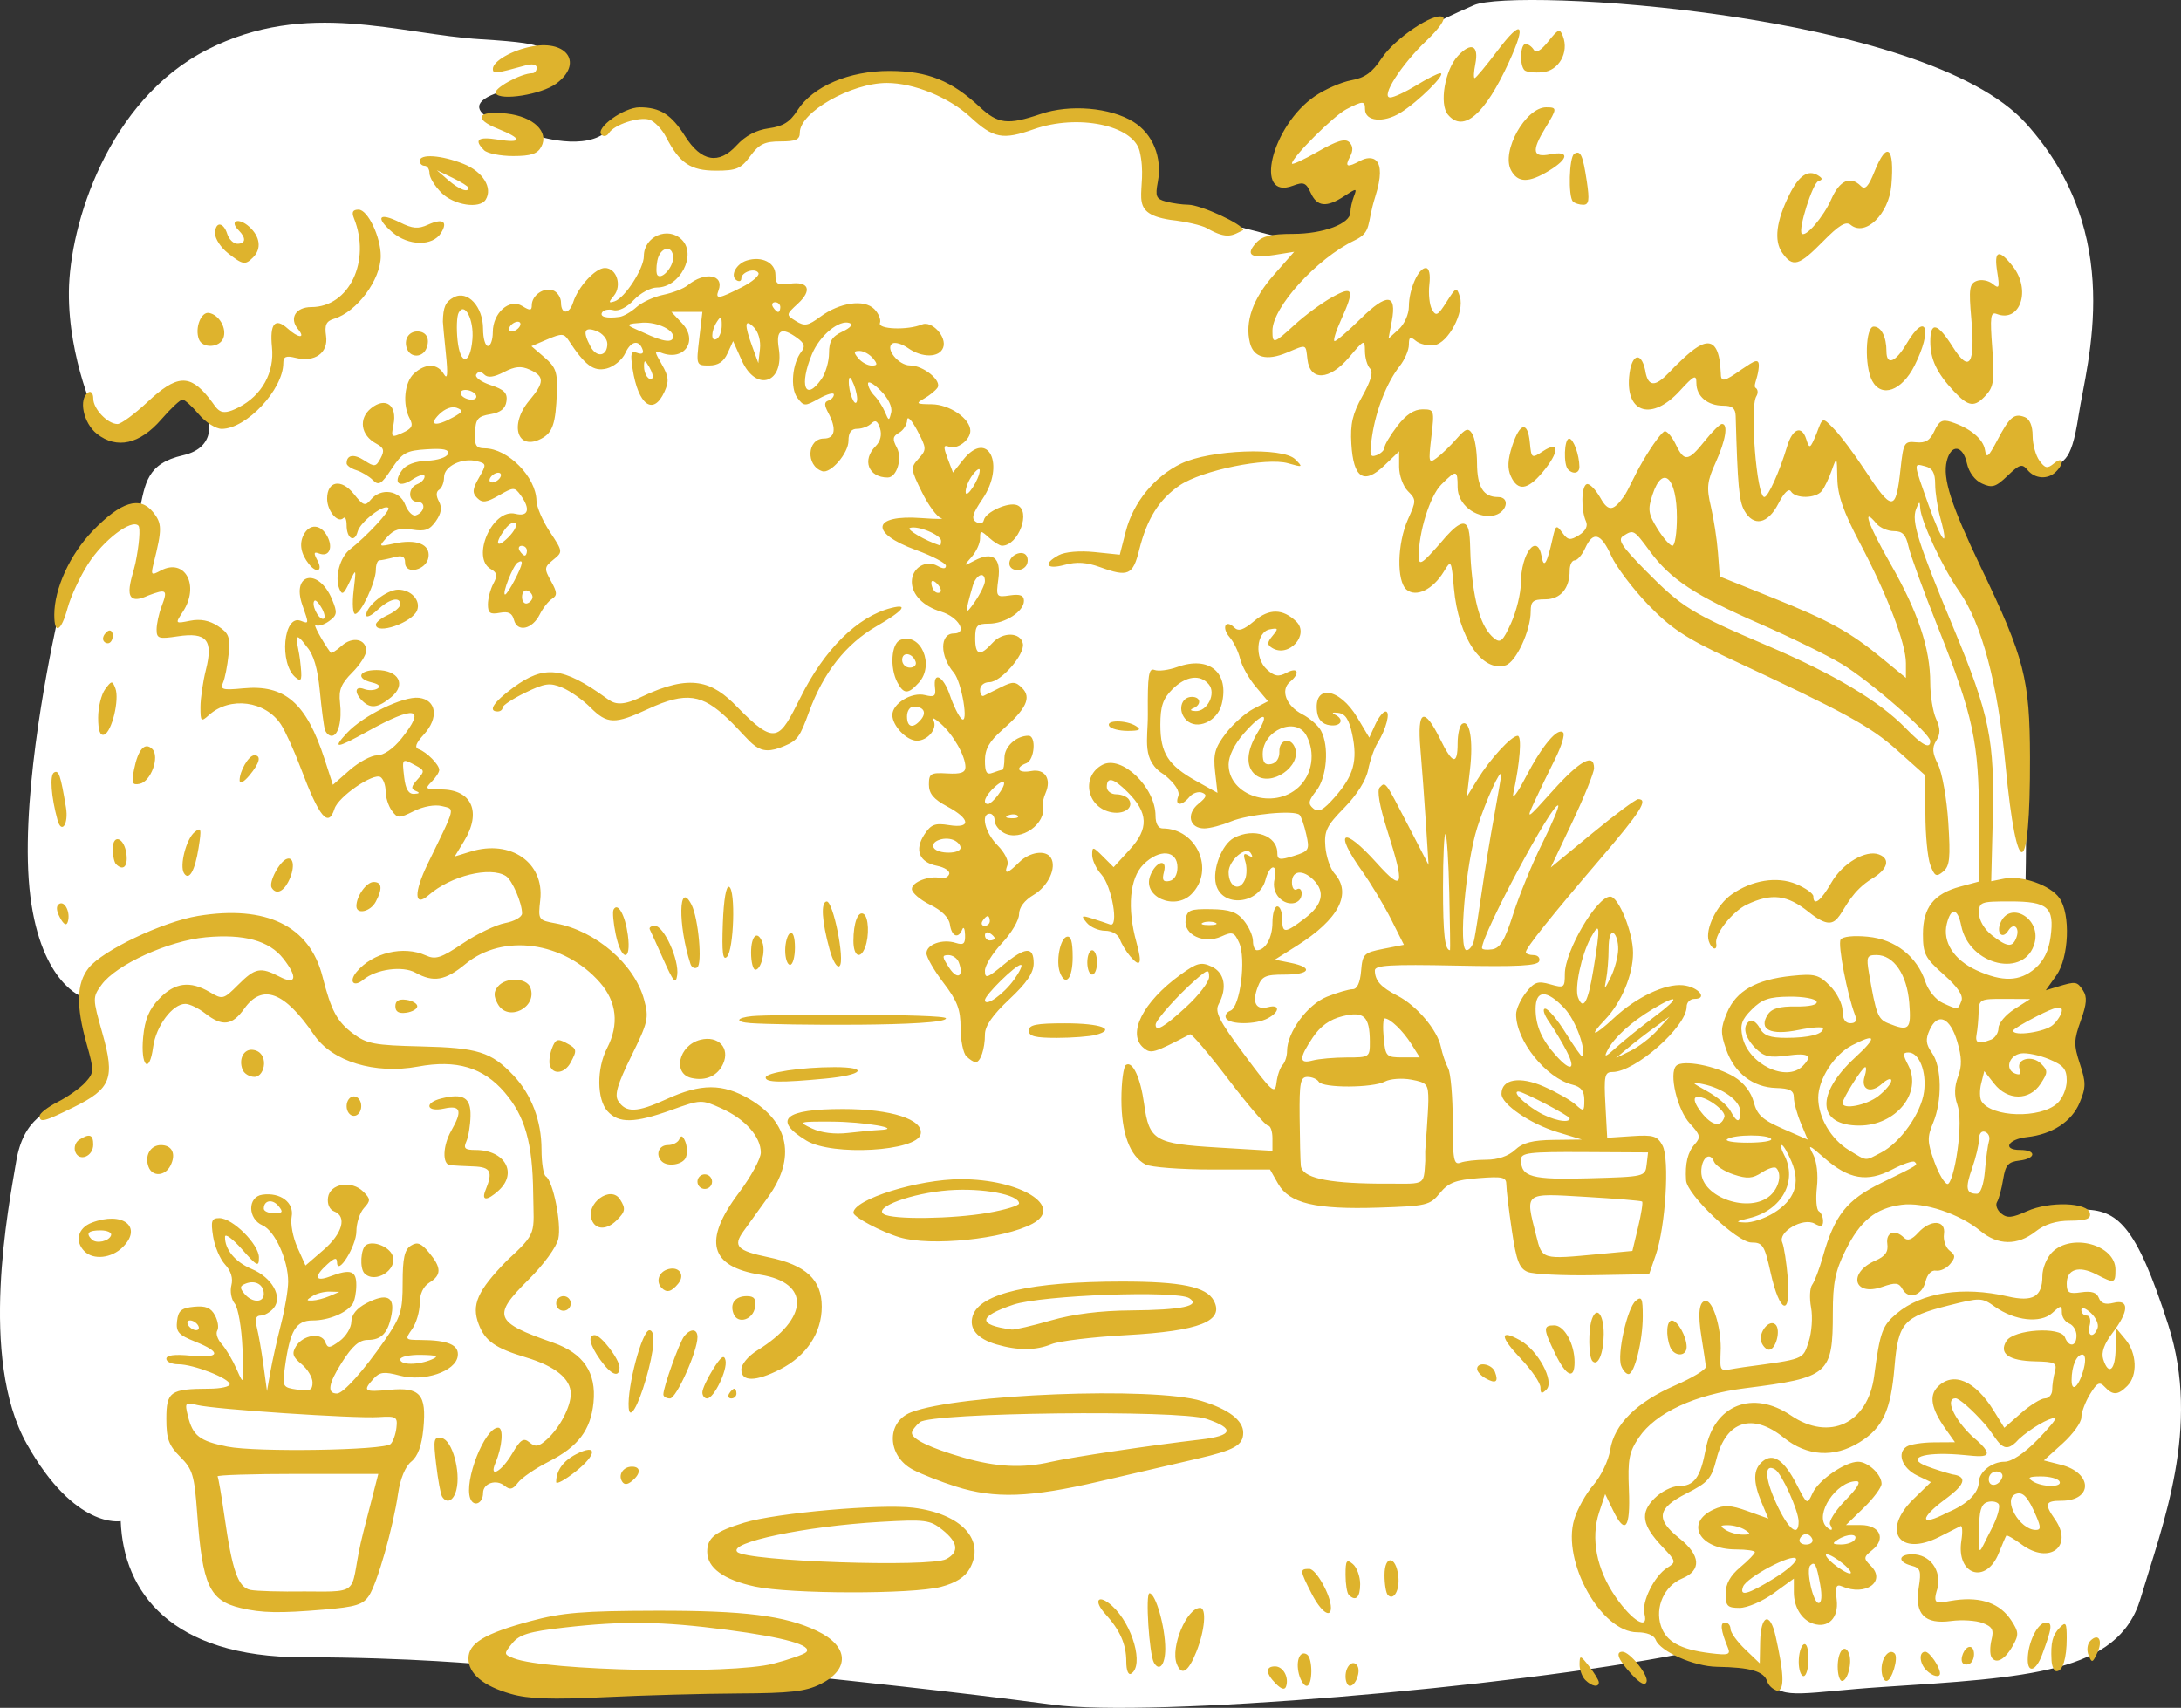 <?xml version="1.0" ?><svg xmlns="http://www.w3.org/2000/svg" width="321.373mm" height="251.676mm" viewBox="0 0 321.373 251.676">
    <rect x="0" y="0" width="321.373" height="251.676" fill="#333333" stroke="none"/>
    <path d="m 1614.029,2190.804 c 16.016,0.01 27.241,1.121 27.241,1.121 0,0 0.073,2.66 8.746,3.056 8.673,0.396 34.79,0.021 36.989,-1.495 2.199,-1.517 4.223,0.428 4.223,0.428 0,0 18.865,1.947 33.279,3.882 14.414,1.935 67.083,-2.491 92.873,-7.542 6.928,2.74 11.426,-0.479 13.139,4.17 1.03,2.796 5.35,1.475 16.12,0.773 21.54,-1.403 34.885,-2.041 38.158,-13.035 3.274,-10.994 8.915,-25.217 4.102,-40.278 -4.813,-15.061 -7.598,-17.018 -12.68,-17.062 -5.082,-0.044 -5.204,2.88 -8.502,2.836 -3.298,-0.044 -7.085,0.77 -5.375,-1.451 1.71,-2.221 2.59,-13.016 2.59,-13.016 0,0 5.838,1.431 9.173,-4 3.335,-5.432 -2.213,-9.453 -2.213,-9.453 l 4.132,-5.038 -5.187,-0.067 -2.117,-2.117 c 0,0 4.324,-3.797 4.153,-7.997 -0.171,-4.199 -5.033,-6.838 -5.033,-6.838 0,0 0.567,-25.138 -0.875,-29.294 -1.441,-4.156 -4.715,-17.259 -8.185,-21.35 -3.47,-4.09 -3.372,-14.511 -3.372,-14.511 0,0 1.197,-3.452 2.736,-1.341 1.539,2.111 1.881,8.619 4.96,5.585 3.078,-3.034 4.202,-6.332 4.202,-6.332 0,0 0.855,7.74 3.445,5.761 2.59,-1.979 3.738,-0.66 4.935,-8.465 1.197,-7.806 7.038,-26.52 -7.767,-42.966 -14.805,-16.447 -75.392,-19.999 -81.329,-17.427 -5.937,2.572 -9.382,4.375 -11.19,7.102 -1.808,2.726 -2.443,3.936 -5.595,5.871 -3.152,1.935 -4.471,-1.099 -7.549,3.87 -3.078,4.969 -2.858,7.695 -2.858,7.695 0,0 7.72,-1.649 6.621,-0.989 -1.099,0.66 4.691,1.451 4.691,1.451 l -1.197,7.63 -4.178,2.485 -5.247,-0.35 -21.53,-5.543 c 0,0 3.64,-7.608 -1.49,-10.62 -5.131,-3.012 -13.853,-2.293 -18.861,-0.688 -5.008,1.605 -4.74,-4.551 -10.75,-6.09 -6.01,-1.539 -14.366,-0.484 -17.419,1.759 -3.054,2.243 -4.251,5.211 -4.251,5.211 0,0 -4.813,-0.044 -5.961,1.385 -1.148,1.429 -3.078,3.958 -7.183,2.704 -4.104,-1.253 -3.616,-6.728 -6.963,-7.168 -3.347,-0.44 -3.591,0.638 -7.305,3.232 -3.713,2.595 -10.75,0.044 -10.75,0.044 0,0 -12.854,-3.104 -5.193,-5.982 7.661,-2.878 9.811,-3.538 7.661,-5.033 -2.15,-1.495 2.199,-2.221 -9.846,-2.946 -12.045,-0.726 -25.67,-5.926 -40.304,1.528 -14.634,7.454 -20.302,25.747 -20.4,35.685 -0.098,9.938 4.126,18.817 4.126,18.817 0,0 2.934,3.017 5.304,1.082 2.37,-1.935 4.788,-5.519 6.987,-5.145 2.199,0.374 4.031,3.584 4.031,3.584 0,0 1.661,4.551 -3.64,5.761 -5.302,1.209 -5.569,4.049 -6.449,8.425 -2.5,0.625 -7.453,4.086 -8.845,7.648 -1.393,3.562 -1.906,2.177 -3.347,8.861 -1.442,6.684 -5.484,27.088 -3.847,40.06 1.637,12.973 7.769,14.863 7.769,14.863 0,0 1.295,3.65 1.71,7.212 0.415,3.562 1.173,5.123 -2.981,7.343 -4.153,2.221 -7.525,3.276 -8.6,9.74 -1.075,6.464 -5.538,28.839 1.571,41.526 7.109,12.687 13.848,11.384 13.848,11.384 0.386,10.43 7.376,20.054 26.846,20.061 z" fill="#FFFFFF" transform="translate(259.952,34.545) translate(-1829.344,-1981.129)"/>
    <path d="m 1644.7,2196.215 c -4.104,-1.169 -6.282,-2.984 -6.282,-5.237 0,-2.243 2.378,-3.675 9.131,-5.496 4.675,-1.26 7.7,-1.511 18.512,-1.534 13.026,-0.028 18.993,0.719 23.712,2.97 4.696,2.239 4.911,5.659 0.494,7.855 -2.163,1.076 -4.426,1.334 -12,1.368 -5.134,0.024 -14.019,0.268 -19.745,0.544 -7.856,0.378 -11.248,0.263 -13.822,-0.47 z m 38.622,-4.461 c 2.354,-0.613 4.54,-1.374 4.858,-1.691 1.007,-1.005 -3.185,-2.191 -11.662,-3.3 -9.609,-1.257 -15.252,-1.336 -23.997,-0.334 -5.184,0.594 -6.6,1.024 -7.659,2.328 -1.264,1.556 -1.257,1.615 0.258,2.207 4.721,1.845 31.983,2.41 38.202,0.791 z m 74.073,2.954 c -1.52,-1.52 -1.57,-2.558 -0.124,-2.558 1.192,0 2.077,1.599 1.629,2.945 -0.187,0.563 -0.681,0.436 -1.504,-0.387 z m 72.387,-0.354 c -0.471,-1.484 -2.466,-2.063 -7.395,-2.144 -3.388,-0.055 -8.36,-2.248 -9.024,-3.978 -0.26,-0.677 -1.313,-1.108 -2.713,-1.108 -5.325,0 -11.153,-10.429 -9.295,-16.632 0.458,-1.528 1.738,-3.822 2.845,-5.099 1.107,-1.277 2.212,-3.587 2.455,-5.133 0.591,-3.765 3.893,-7.047 9.581,-9.525 2.505,-1.091 4.536,-2.316 4.512,-2.722 -0.024,-0.406 -0.307,-2.349 -0.63,-4.319 -0.584,-3.563 -0.369,-5.394 0.635,-5.394 1.023,0 2.192,3.7 2.192,6.936 -0.103,4.079 -0.418,3.335 3.41,2.819 8.996,-1.213 8.665,-1.083 9.548,-3.756 0.454,-1.377 0.613,-3.637 0.353,-5.024 -0.26,-1.386 -0.187,-2.9 0.163,-3.364 0.349,-0.464 1.046,-2.297 1.549,-4.074 1.745,-6.169 3.524,-8.422 8.623,-10.921 5.623,-2.756 5.413,-2.622 4.922,-3.114 -0.216,-0.216 -1.714,0.297 -3.33,1.139 -3.658,1.907 -6.384,1.439 -9.974,-1.712 -2.285,-2.005 -2.475,-2.068 -1.66,-0.544 0.543,1.016 0.775,3.005 0.567,4.858 -0.195,1.726 -0.069,3.313 0.277,3.527 0.347,0.214 0.631,0.872 0.631,1.46 0,0.804 -0.309,0.897 -1.244,0.374 -1.7,-0.952 -5.443,1.215 -4.774,2.762 0.26,0.601 0.631,2.992 0.825,5.313 0.48,5.756 -1.193,5.192 -2.537,-0.856 -0.895,-4.029 -1.157,-4.441 -2.825,-4.441 -2.094,0 -9.493,-7.032 -9.633,-9.155 -0.163,-2.482 0.234,-4.148 1.266,-5.305 0.931,-1.044 0.853,-1.389 -0.694,-3.059 -1.863,-2.01 -3.142,-7.4 -2.021,-8.521 0.942,-0.941 5.87,0 8.565,1.643 1.397,0.85 2.474,2.245 2.849,3.692 0.491,1.896 1.285,2.625 4.284,3.94 l 3.681,1.613 -1.025,-2.453 c -0.564,-1.349 -1.025,-3.046 -1.025,-3.77 0,-1.022 -0.584,-1.333 -2.609,-1.391 -3.42,-0.098 -6.13,-2.183 -7.353,-5.661 -0.857,-2.435 -0.841,-3.157 0.122,-5.452 1.344,-3.2 4.275,-4.868 9.5,-5.408 3.41,-0.352 4,-0.2 5.663,1.464 1.024,1.024 1.856,2.676 1.856,3.684 0,1.2 0.396,1.828 1.154,1.828 0.805,0 1.007,-0.38 0.669,-1.256 -1.132,-2.933 -2.549,-10.355 -2.111,-11.063 0.283,-0.458 1.905,-0.632 4.005,-0.43 4.056,0.39 7.251,2.894 8.493,6.659 0.423,1.283 1.55,2.651 2.563,3.112 2.279,1.039 2.22,1.046 2.747,-0.329 0.299,-0.78 -0.546,-2.03 -2.616,-3.867 -2.746,-2.437 -3.058,-3.045 -3.058,-5.952 0,-3.925 1.595,-5.958 5.499,-7.009 l 2.758,-0.742 v -9.262 c 0,-11.211 -0.843,-15.157 -5.997,-28.085 -2.14,-5.368 -4.115,-10.78 -4.389,-12.027 -0.383,-1.742 -0.88,-2.267 -2.148,-2.267 -0.907,0 -2.059,-0.492 -2.558,-1.094 -2.238,-2.697 -1.27,0.102 2.042,5.897 4.068,7.12 5.871,12.51 5.871,17.552 0,1.884 0.386,4.273 0.858,5.308 0.651,1.429 0.658,2.202 0.028,3.21 -0.647,1.036 -0.588,1.812 0.265,3.523 0.602,1.207 1.279,5.034 1.504,8.503 0.342,5.271 0.218,6.467 -0.752,7.272 -1.008,0.837 -1.257,0.711 -1.891,-0.957 -0.401,-1.056 -0.73,-4.458 -0.73,-7.56 v -5.64 l -4.128,-3.695 c -3.998,-3.578 -7.56,-5.526 -24.838,-13.586 -6.345,-2.959 -8.546,-4.421 -11.891,-7.893 -2.258,-2.344 -4.7,-5.58 -5.427,-7.192 -1.515,-3.361 -2.675,-3.704 -3.845,-1.136 -0.45,0.987 -1.148,1.795 -1.551,1.795 -0.403,0 -0.734,0.668 -0.734,1.483 0,2.667 -1.352,4.261 -3.615,4.261 -1.787,0 -2.129,0.285 -2.129,1.78 0,2.821 -2.155,7.457 -3.692,7.945 -3.458,1.098 -6.966,-4.117 -7.62,-11.329 -0.384,-4.236 -0.405,-4.271 -1.497,-2.471 -1.595,2.628 -4.066,3.829 -5.476,2.659 -1.507,-1.251 -1.395,-6.823 0.21,-10.396 1.222,-2.721 1.222,-2.888 -0.02,-4.129 -0.711,-0.711 -1.293,-2.322 -1.293,-3.581 v -2.288 l -2.18,2.089 c -3.02,2.893 -4.563,1.88 -4.859,-3.191 -0.173,-2.95 0.171,-4.433 1.635,-7.051 1.267,-2.267 1.62,-3.548 1.116,-4.053 -0.405,-0.405 -0.742,-1.561 -0.748,-2.568 -0.021,-1.774 -0.083,-1.745 -2.349,0.933 -2.872,3.394 -5.751,3.529 -6.124,0.287 -0.266,-2.308 -0.055,-2.239 -3.023,-0.991 -2.978,1.252 -4.906,0.746 -5.452,-1.433 -0.775,-3.089 0.417,-6.495 3.5,-9.998 l 3.02,-3.431 -2.926,0.468 c -3.477,0.556 -4.302,0 -2.679,-1.789 0.897,-0.991 2.232,-1.315 5.422,-1.315 4.482,0 8.469,-1.502 8.469,-3.191 0,-0.55 0.227,-1.591 0.504,-2.313 0.484,-1.26 0.427,-1.263 -1.411,-0.059 -2.613,1.712 -4.004,1.575 -4.944,-0.488 -0.684,-1.502 -1.045,-1.647 -2.615,-1.05 -5.848,2.223 -3.154,-8.824 3.214,-13.183 1.506,-1.031 3.928,-2.09 5.382,-2.354 2.006,-0.364 3.085,-1.146 4.471,-3.241 1.942,-2.934 7.771,-6.856 9.032,-6.077 0.436,0.27 -0.579,1.728 -2.414,3.466 -3.721,3.525 -6.827,8.388 -5.355,8.382 0.526,0 2.248,-0.8 3.828,-1.772 1.58,-0.973 3.175,-1.779 3.545,-1.791 1.025,-0.035 -3.237,4.196 -5.867,5.824 -2.487,1.539 -5.216,1.273 -5.216,-0.509 0,-1.281 -0.301,-1.281 -2.765,0 -1.88,0.972 -8.005,7.086 -8.005,7.99 0,0.235 1.721,-0.557 3.824,-1.76 2.837,-1.623 4.033,-1.979 4.633,-1.379 0.553,0.553 0.585,1.228 0.1,2.135 -0.807,1.509 -0.445,1.646 1.542,0.583 1.58,-0.846 4.085,-0.709 2.175,5.314 -1.301,4.103 -0.447,5.189 -3.046,6.431 -5.563,2.66 -12.101,9.853 -12.101,13.316 0,2.007 0.169,1.961 3.31,-0.917 1.469,-1.346 3.911,-3.144 5.425,-3.995 3.201,-1.799 3.43,-1.22 1.337,3.391 -0.762,1.678 -1.17,3.052 -0.906,3.052 0.263,0 1.994,-1.492 3.845,-3.316 3.859,-3.801 5.337,-3.692 4.581,0.337 l -0.488,2.6 1.5,-1.358 c 0.841,-0.761 1.5,-2.241 1.5,-3.367 0,-2.494 1.391,-5.667 2.484,-5.667 0.508,0 0.709,0.929 0.532,2.449 -0.157,1.347 0.02,2.993 0.39,3.658 0.586,1.047 0.871,0.899 2.145,-1.113 1.397,-2.206 1.494,-2.244 1.961,-0.772 0.717,2.259 -1.714,6.848 -3.782,7.141 -0.91,0.128 -2.122,-0.153 -2.693,-0.626 -0.845,-0.702 -1.037,-0.597 -1.037,0.566 0,0.785 -0.61,2.203 -1.357,3.152 -1.891,2.405 -3.485,6.445 -4.063,10.298 -0.424,2.828 -0.334,3.208 0.67,2.822 0.638,-0.245 1.16,-0.755 1.16,-1.134 0,-0.379 0.846,-1.799 1.88,-3.154 1.265,-1.658 2.472,-2.465 3.689,-2.465 1.775,0 1.8,0.073 1.332,4.052 -0.446,3.797 -0.396,3.993 0.799,3.104 0.701,-0.522 2.006,-1.78 2.9,-2.796 1.375,-1.563 1.733,-1.681 2.323,-0.77 0.383,0.592 0.702,2.547 0.708,4.344 0.02,3.503 0.929,4.99 3.079,4.99 1.961,0 1.26,2.457 -0.783,2.748 -2.602,0.37 -5.157,-1.711 -5.157,-4.2 0,-2.59 -0.173,-2.617 -2.414,-0.377 -1.672,1.672 -3.349,7.065 -3.316,10.66 0.02,1.329 0.516,1.009 3.163,-2.01 5.068,-6.155 4.201,-1.214 4.527,2.982 0.446,5.933 1.527,9.444 3.381,10.982 0.961,0.797 1.313,0.49 2.539,-2.211 0.783,-1.725 1.431,-4.37 1.439,-5.877 0.026,-4.474 2.435,-7.536 3.071,-3.902 0.316,1.805 0.789,1.014 1.611,-2.691 0.442,-1.992 0.549,-2.055 1.43,-0.85 0.821,1.123 1.161,1.173 2.463,0.36 0.96,-0.6 1.333,-1.337 1.024,-2.022 -0.758,-1.679 -0.687,-5.223 0.112,-5.493 0.395,-0.134 1.298,0.775 2.007,2.02 1.212,2.18 1.969,1.865 3.461,-0.202 0.673,-0.932 1.425,-2.88 2.828,-5.269 1.403,-2.389 2.853,-4.343 3.221,-4.343 0.368,0 1.095,0.889 1.616,1.975 1.231,2.567 1.83,2.491 4.248,-0.538 1.103,-1.382 2.248,-2.513 2.544,-2.513 0.949,-2e-4 0.548,2.422 -0.948,5.72 -1.249,2.753 -1.345,3.667 -0.684,6.462 0.423,1.79 0.891,4.84 1.038,6.777 l 0.267,3.522 7.609,3.059 c 8.63,3.47 11.561,5.091 16.412,9.079 l 3.411,2.804 v -2.18 c 0,-2.888 -2.726,-10.002 -6.77,-17.669 -2.466,-4.676 -3.296,-7.053 -3.339,-9.564 -0.055,-3.249 -0.077,-3.282 -0.815,-1.188 -0.417,1.185 -1.077,2.558 -1.467,3.052 -0.89,1.126 -3.869,1.173 -4.549,0.071 -0.316,-0.511 -1.022,0.173 -1.855,1.795 -1.555,3.031 -3.669,3.453 -5.029,1.005 -0.769,-1.385 -0.979,-3.694 -1.264,-13.911 -0.032,-1.137 -0.499,-1.526 -1.835,-1.526 -2.305,0 -3.95,-1.38 -3.955,-3.319 0,-1.334 -0.317,-1.186 -2.476,1.165 -4.023,4.38 -7.89,3.315 -7.439,-2.048 0.281,-3.344 1.727,-3.978 2.372,-1.041 0.635,4.303 3.4,0.275 4.906,-1.039 3.268,-3.203 5.973,-5.026 6.231,1.47 0,1.4 0.466,1.321 3.048,-0.518 1.921,-1.256 2.939,-2.186 2.427,0.495 -0.204,1.066 -0.69,1.995 -0.341,2.21 0.348,0.215 0.396,0.773 0.106,1.24 -0.999,1.603 0.051,14.849 1.177,14.849 0.559,0 2.243,-3.743 3.366,-7.48 0.791,-2.634 2.146,-3.143 2.809,-1.056 0.477,1.504 0.563,1.46 1.501,-0.772 0.957,-2.536 0.83,-2.537 2.66,-0.658 0.916,0.94 2.884,3.567 4.374,5.839 4.16,6.341 4.671,6.344 5.358,0.026 0.428,-3.937 0.55,-4.146 2.302,-3.969 1.389,0.141 2.059,-0.272 2.692,-1.662 0.675,-1.481 1.164,-1.748 2.453,-1.341 2.772,0.877 4.746,2.505 5,4.126 0.207,1.32 0.49,1.096 1.827,-1.442 1.82,-3.453 2.466,-3.993 4.051,-3.385 0.715,0.274 1.142,1.298 1.142,2.737 0,1.264 0.45,2.914 0.999,3.666 0.849,1.161 1.173,1.222 2.154,0.408 1.333,-1.106 1.582,-0.062 0.293,1.228 -1.189,1.189 -3.091,1.079 -4.188,-0.243 -0.81,-0.976 -1.154,-0.878 -2.946,0.84 -1.749,1.675 -2.27,1.835 -3.771,1.151 -1.06,-0.483 -1.93,-1.654 -2.224,-2.993 -0.589,-2.684 -2.324,-2.883 -2.962,-0.34 -0.642,2.558 0.615,6.473 5.052,15.731 6.396,13.346 7.179,16.387 7.209,28.002 0.047,18.059 -1.929,18.666 -3.607,1.109 -1.159,-12.117 -3.508,-20.907 -6.863,-25.681 -2.387,-3.397 -5.632,-10.357 -5.709,-12.245 -0.043,-1.038 -0.138,-1.01 -0.602,0.173 -0.712,1.82 0.258,4.898 5.546,17.617 5.273,12.682 6.043,16.45 5.747,28.129 l -0.23,9.102 1.91,-0.384 c 2.581,-0.518 6.817,0.969 8.139,2.857 1.672,2.387 1.412,8.79 -0.464,11.425 l -1.544,2.168 1.723,-0.524 c 2.698,-0.821 2.883,-0.795 3.76,0.537 0.639,0.971 0.564,1.983 -0.332,4.474 -1.028,2.859 -1.042,3.571 -0.122,6.363 0.907,2.756 0.903,3.459 -0.037,5.71 -1.168,2.794 -4.032,4.668 -7.763,5.076 -2.818,0.309 -3.673,1.893 -1.022,1.893 2.474,0 2.383,1.28 -0.112,1.568 -1.633,0.189 -2.035,0.656 -2.375,2.764 -0.225,1.395 -0.629,2.894 -0.898,3.329 -0.269,0.435 -4e-4,1.197 0.596,1.693 0.88,0.73 1.601,0.669 3.806,-0.325 3.312,-1.494 8.982,-1.307 9.283,0.305 0.153,0.821 -0.538,1.08 -2.902,1.092 -2.106,0 -3.757,0.529 -5.139,1.615 -2.623,2.063 -5.518,2.034 -8.069,-0.083 -3.078,-2.553 -8.378,-4.313 -11.661,-3.873 -3.843,0.515 -6.092,2.356 -8.273,6.768 -1.482,2.999 -1.841,4.776 -1.841,9.121 0,9.097 -0.564,9.583 -12.924,11.138 -7.386,0.929 -13.192,3.624 -15.65,7.263 -1.456,2.155 -1.659,3.218 -1.474,7.699 0.236,5.735 -0.541,6.739 -2.342,3.026 l -1.157,-2.385 -0.891,2.699 c -1.264,3.829 -0.379,8.384 2.419,12.445 2.481,3.601 4.924,5.023 4.258,2.478 -0.449,-1.717 1.469,-5.58 3.355,-6.758 1.349,-0.843 1.327,-0.946 -0.661,-3.044 -3.068,-3.236 -3.372,-5.03 -1.217,-7.185 0.994,-0.994 2.59,-1.807 3.547,-1.807 2.31,0 3.225,-1.242 4.01,-5.445 1.219,-6.526 6.93,-8.784 12.557,-4.966 5.677,3.853 11.336,1.172 12.259,-5.807 0.863,-6.523 1.19,-7.431 3.321,-9.224 3.689,-3.104 9.754,-4.039 16.339,-2.521 3.747,0.864 5.126,0.057 5.126,-2.999 0,-1.137 0.646,-2.712 1.436,-3.502 2.872,-2.873 9.334,-1.105 9.334,2.554 0,2.058 -0.139,2.091 -2.862,0.682 -2.54,-1.313 -4.318,-0.744 -4.318,1.383 0,1.361 0.313,1.548 2.146,1.279 1.514,-0.222 2.276,0.024 2.588,0.837 0.309,0.805 0.961,1.022 2.162,0.721 2.34,-0.587 2.284,1.234 -0.134,4.405 -1.256,1.647 -1.704,2.905 -1.388,3.901 0.793,2.499 1.805,1.625 1.83,-1.581 l 0.024,-3.051 1.412,1.695 c 1.699,2.039 1.834,5.319 0.284,6.87 -1.385,1.385 -2.134,1.418 -3.324,0.144 -0.768,-0.822 -1.126,-0.642 -2.182,1.094 -0.695,1.143 -1.264,2.679 -1.264,3.413 0,0.734 -1.243,2.459 -2.763,3.832 l -2.763,2.497 2.514,0.638 c 4.702,1.195 4.743,5.306 0.053,5.306 -2.361,0 -2.522,0.466 -0.941,2.723 2.793,3.987 -0.801,6.747 -4.87,3.738 -1.162,-0.859 -2.193,-1.453 -2.291,-1.319 -0.098,0.134 -0.592,1.282 -1.098,2.553 -1.877,4.717 -6.315,3.255 -5.521,-1.819 0.205,-1.31 0.147,-2.27 -0.128,-2.135 -0.276,0.134 -1.679,0.846 -3.118,1.58 -5.916,3.017 -8.597,-0.924 -3.798,-5.584 l 2.559,-2.486 -2.012,-0.965 c -2.234,-1.07 -3.057,-3.32 -1.562,-4.267 0.532,-0.338 2.351,-0.619 4.041,-0.625 l 3.073,-0.02 -1.397,-1.974 c -2.102,-2.972 -2.452,-4.887 -1.132,-6.207 2.282,-2.282 5.499,-0.904 8.239,3.529 l 1.563,2.528 2.47,-2.169 c 1.359,-1.193 2.944,-2.169 3.522,-2.169 0.579,0 1.056,-0.565 1.062,-1.256 0,-0.691 0.183,-1.903 0.395,-2.693 0.343,-1.277 0.02,-1.444 -2.916,-1.506 -3.873,-0.081 -5.38,-1.154 -4.221,-3.002 1.077,-1.716 7.994,-2.163 8.611,-0.557 0.596,1.554 1.71,1.395 1.71,-0.244 0,-0.748 -0.485,-1.545 -1.077,-1.772 -0.592,-0.227 -1.077,-0.958 -1.077,-1.624 0,-1.111 -0.118,-1.105 -1.42,0.073 -1.733,1.568 -5.524,1.149 -8.46,-0.936 -1.905,-1.352 -2.123,-1.358 -6.785,-0.181 -6.69,1.688 -7.444,2.544 -7.996,9.069 -0.544,6.443 -1.724,8.981 -5.161,11.105 -3.748,2.316 -7.724,2.071 -11.158,-0.689 -4.627,-3.718 -8.495,-2.487 -9.916,3.156 -0.725,2.879 -1.222,3.452 -4.399,5.061 -4.345,2.202 -4.601,3.788 -1.069,6.606 3.146,2.51 3.304,4.734 0.42,5.929 -2.634,1.091 -4.042,4.233 -3.132,6.989 0.765,2.317 2.852,3.474 7.252,4.018 2.696,0.333 3.04,0.226 2.611,-0.811 -1.055,-2.554 -1.184,-3.708 -0.415,-3.708 0.441,0 0.802,0.424 0.802,0.943 0,0.518 0.969,1.871 2.154,3.006 l 2.154,2.064 0.062,-3.186 c 0.081,-3.902 1.441,-4.562 2.282,-0.788 1.118,5.02 1.452,8.013 0.202,8.013 -0.728,-0.264 -1.25,-0.795 -1.451,-1.386 z m 34.079,-26.173 c -0.336,-0.349 -1.117,-0.44 -1.736,-0.202 -0.812,0.311 -1.116,1.389 -1.093,3.865 -0.055,4.636 -0.132,3.745 1.736,0.202 0.948,-1.797 1.432,-3.512 1.093,-3.865 z m 5.599,1.89 c -1.242,-2.91 -1.992,-3.727 -3.049,-3.322 -1.98,0.76 0.561,5.296 2.967,5.296 0.734,0 0.751,-0.406 0.081,-1.974 z m -13.06,-0.613 c 2.86,-1.195 4.538,-2.832 4.577,-4.465 0.037,-1.502 1.92,-3 3.771,-3 1.063,0 2.882,-1.208 4.868,-3.231 1.744,-1.777 2.921,-3.231 2.615,-3.231 -0.966,0 -3.63,1.559 -5.369,3.141 -2.439,2.795 -2.991,0.041 -5.026,-2.258 -1.843,-2.081 -3.776,-3.777 -4.296,-3.77 -1.567,0.024 -0.262,3.014 2.437,5.588 4.557,3.788 1.007,2.916 -2.03,2.699 -5.266,-0.388 -7.741,0.542 -4.611,1.731 1.09,0.414 2.776,0.953 3.745,1.196 3.499,0.472 -0.235,3.028 -1.288,3.833 -3.326,2.496 -3.792,4.049 0.606,1.765 z m 8.026,-5.176 c 0.157,-0.469 -0.227,-0.853 -0.853,-0.853 -0.625,0 -1.137,0.511 -1.137,1.137 0,1.268 1.546,1.047 1.99,-0.284 z m 8.422,0.583 c -0.244,-0.395 -1.475,-0.713 -2.735,-0.707 -1.743,0 -2.034,0.177 -1.214,0.707 1.424,0.92 4.518,0.92 3.949,0 z m 3.617,-16.694 c 0.288,-1.164 0.193,-1.974 -0.231,-1.974 -0.869,0 -1.591,1.72 -1.591,3.792 0,1.979 1.173,0.808 1.822,-1.818 z m 2.002,-5.856 c 0.213,-0.555 -0.237,-1.575 -1,-2.265 -0.803,-0.727 -1.388,-0.906 -1.388,-0.427 0,0.456 0.361,0.829 0.802,0.829 0.448,0 0.636,0.633 0.426,1.436 -0.424,1.621 0.562,1.983 1.16,0.427 z m -47.784,-16.944 c 3.163,-1.929 4.04,-4.38 2.707,-7.571 -0.57,-1.363 -1.225,-2.478 -1.456,-2.478 -0.232,0 -0.088,0.625 0.322,1.389 2.082,3.89 -0.299,8.245 -5.133,9.389 -1.996,0.472 -2.091,0.575 -0.585,0.634 0.987,0.039 2.853,-0.574 4.146,-1.363 z m -0.433,-2.622 c 1.296,-1.173 1.73,-3.182 0.872,-4.04 -0.243,-0.243 -1.2,0.055 -2.127,0.663 -1.375,0.9 -2.142,0.953 -4.162,0.287 -1.362,-0.45 -2.664,-1.307 -2.894,-1.905 -0.593,-1.545 -1.863,-0.517 -1.863,1.506 0,3.781 7.145,6.231 10.175,3.489 z m 31.626,-3.658 c 0.163,-1.876 0.436,-3.855 0.608,-4.398 0.171,-0.543 -0.092,-1.135 -0.585,-1.317 -0.525,-0.193 -0.897,0.255 -0.897,1.077 0,0.773 -0.46,2.709 -1.022,4.303 -1.037,2.941 -0.884,3.745 0.714,3.745 0.539,0 1.004,-1.339 1.184,-3.41 z m -4.055,-2.91 c 0.428,-3.096 0.423,-5.603 -0.02,-6.847 -0.463,-1.316 -0.428,-2.657 0.106,-4.071 0.598,-1.585 0.571,-2.871 -0.11,-5.18 -1.057,-3.586 -2.867,-4.366 -4.058,-1.751 -0.651,1.43 -0.582,2.11 0.351,3.442 1.432,2.045 1.505,7.029 0.151,10.271 -0.89,2.13 -0.869,2.821 0.173,5.721 0.652,1.814 1.533,3.298 1.957,3.298 0.424,0 1.074,-2.198 1.446,-4.884 z m -11.262,0.26 c 2.863,-1.481 5.916,-5.796 6.341,-8.964 0.4,-2.983 -0.713,-5.797 -2.292,-5.797 -0.857,0 -0.863,0.282 -0.039,1.871 2.113,4.073 -1.799,8.899 -7.215,8.899 -6.189,0 -6.476,-4.617 -0.622,-10.013 3.311,-3.051 3.15,-3.67 -0.467,-1.8 -2.614,1.352 -4.952,4.994 -4.956,7.719 0,2.899 1.871,6.096 4.52,7.712 2.746,1.674 2.283,1.638 4.73,0.372 z m -16.184,-2.017 c -0.427,-0.691 -5.373,-0.682 -6.462,0.02 -0.456,0.29 0.886,0.528 2.983,0.528 2.097,0 3.662,-0.242 3.479,-0.538 z m -6.89,-3.23 c 0.319,-0.957 -3.017,-3.303 -4.157,-2.923 -0.48,0.161 -0.175,1.05 0.773,2.255 1.55,1.97 2.863,2.229 3.383,0.668 z m 2.334,-0.816 c 0,-1.562 -2.525,-3.418 -5.49,-4.033 -1.864,-0.387 -1.808,-0.292 0.621,1.05 1.469,0.812 3.015,2.119 3.436,2.906 0.96,1.794 1.433,1.819 1.433,0.077 z m 46.699,-1.186 c 0.78,-0.706 1.407,-2.2 1.407,-3.353 0,-1.709 -0.461,-2.272 -2.586,-3.16 -1.423,-0.594 -3.277,-0.982 -4.121,-0.861 -1.81,0.259 -2.453,2.37 -0.903,2.965 0.729,0.28 0.948,0.079 0.679,-0.622 -0.587,-1.53 1.816,-2.162 3.15,-0.829 1.031,1.031 1.024,1.297 -0.071,2.97 -1.639,2.501 -4.86,2.493 -6.834,-0.021 l -1.459,-1.855 -0.456,1.815 c -0.25,0.998 -0.23,2.179 0.045,2.623 1.474,2.385 8.644,2.593 11.152,0.323 z m -26.333,-1.103 c 1.04,-0.819 1.892,-1.838 1.892,-2.265 0,-0.428 -0.626,-0.211 -1.391,0.481 -1.652,1.495 -3.156,0.846 -2.539,-1.096 0.24,-0.757 0.28,-1.376 0.088,-1.376 -0.414,0 -3.338,4.634 -3.338,5.29 0,1.037 3.534,0.345 5.288,-1.034 z m -11.176,-4.399 c 1.553,-1.553 0.91,-1.99 -2.284,-1.552 -2.601,0.356 -3.409,0.167 -4.667,-1.091 -1.613,-1.613 -1.969,-3.315 -0.84,-4.013 0.375,-0.232 1.033,0.234 1.461,1.035 0.601,1.123 1.5,1.456 3.926,1.456 3.333,0 5.419,-0.534 5.419,-1.388 0,-0.284 -1.616,-0.185 -3.591,0.219 -4.158,0.852 -5.976,-0.051 -4.557,-2.261 0.573,-0.892 1.724,-1.224 4.128,-1.191 2.061,0.028 3.232,-0.245 3.069,-0.718 -0.146,-0.42 -1.936,-0.75 -3.979,-0.733 -3.013,0.026 -4.066,0.382 -5.571,1.887 -1.516,1.516 -1.766,2.265 -1.366,4.088 0.875,3.981 6.449,6.664 8.853,4.26 z m 27.728,-3.882 c 0.625,-0.24 1.136,-1.016 1.136,-1.725 0,-0.709 1.05,-1.961 2.333,-2.783 l 2.334,-1.494 -3.769,-0.02 c -3.623,-0.02 -3.772,0.065 -3.825,1.962 -0.03,1.086 -0.163,2.54 -0.296,3.231 -0.255,1.332 0.243,1.528 2.087,0.821 z m 9.157,-2.189 c 0.722,-0.653 1.313,-1.628 1.313,-2.166 0,-0.713 -0.973,-0.485 -3.59,0.841 -1.974,1.001 -3.59,1.976 -3.59,2.166 0,0.888 4.701,0.214 5.867,-0.841 z m -21.171,-3.255 c -0.336,-4.186 -2.294,-7.045 -4.825,-7.045 -1.418,0 -1.526,0.261 -1.107,2.692 1.037,6.024 1.317,6.758 2.815,7.362 3.107,1.253 3.433,0.939 3.117,-3.01 z m 18.54,-5.071 c 1.271,-1.093 2.012,-2.602 2.288,-4.66 0.584,-4.355 -0.398,-5.211 -5.97,-5.211 -4.369,0 -4.579,0.079 -4.579,1.743 0,1.028 0.776,2.354 1.892,3.231 2.259,1.777 3.037,1.859 3.605,0.38 0.575,-1.497 -0.387,-2.343 -1.188,-1.046 -0.807,1.305 -1.761,0.447 -1.182,-1.062 1.31,-3.414 5.994,-0.836 5.082,2.798 -1.341,5.345 -9.649,3.446 -10.833,-2.476 -0.524,-2.623 -1.5,-2.753 -2.12,-0.281 -0.668,2.662 1.046,5.345 4.386,6.864 3.846,1.749 6.357,1.668 8.62,-0.279 z m -15.442,-33.502 c 0,-1.105 -8.956,-8.901 -13.062,-11.371 -2.133,-1.283 -7.579,-3.953 -12.102,-5.933 -9.503,-4.16 -13.114,-6.54 -16.121,-10.622 -2.392,-3.248 -2.43,-3.27 -3.949,-2.307 -0.877,0.556 -0.279,1.492 3.231,5.055 5.389,5.471 6.816,6.352 18,11.121 9.83,4.191 16.531,8.193 20.394,12.178 2.443,2.52 3.61,3.128 3.61,1.879 z m -37.336,-32.948 c 0,-5.908 -2.103,-7.882 -3.591,-3.372 -0.726,2.199 -0.635,2.833 0.721,5.026 0.853,1.38 1.848,2.51 2.211,2.51 0.363,0 0.659,-1.874 0.659,-4.164 z m 38.828,0.103 c -0.421,-1.518 -0.768,-3.772 -0.77,-5.01 0,-1.644 -0.391,-2.351 -1.44,-2.625 -1.79,-0.468 -1.809,-0.71 0.459,5.679 1.964,5.531 3.095,6.795 1.751,1.956 z m -94.528,170.32 c -0.49,-1.952 0.151,-3.518 1.181,-2.882 0.892,0.551 0.861,4.636 -0.036,4.636 -0.387,0 -0.902,-0.79 -1.145,-1.754 z m 6.875,0.36 c 0,-1.57 1.121,-2.568 1.748,-1.555 0.525,0.849 -0.263,2.949 -1.107,2.949 -0.353,0 -0.641,-0.627 -0.641,-1.394 z m 35.326,0.532 c -0.474,-0.474 -0.855,-1.524 -0.846,-2.333 0.02,-1.376 0.108,-1.355 1.42,0.323 0.772,0.987 1.411,2.037 1.42,2.333 0.024,0.815 -1.026,0.645 -1.994,-0.323 z m 6.801,-0.869 c -1.933,-2.085 -2.419,-3.296 -1.325,-3.296 1.084,0 3.874,3.473 3.556,4.426 -0.212,0.635 -0.934,0.269 -2.231,-1.13 z m 30.392,-1.099 c 0,-2.305 1.055,-3.507 1.671,-1.903 0.494,1.288 -0.209,4.014 -1.036,4.014 -0.349,0 -0.634,-0.95 -0.634,-2.112 z m 6.462,0.359 c 0,-1.719 1.145,-3.086 1.929,-2.302 0.612,0.611 -0.428,4.054 -1.225,4.054 -0.387,0 -0.704,-0.789 -0.704,-1.753 z m -111.291,-1.124 c 0,-2.525 -0.925,-4.622 -3.084,-6.993 -1.858,-2.04 -1.029,-3.032 0.999,-1.197 3.025,2.738 4.726,8.801 2.803,9.989 -0.42,0.26 -0.718,-0.487 -0.718,-1.8 z m 99.085,0.047 c 0,-1.161 0.323,-2.311 0.718,-2.555 0.427,-0.264 0.718,0.591 0.718,2.112 0,1.405 -0.323,2.555 -0.718,2.555 -0.395,0 -0.718,-0.95 -0.718,-2.112 z m 18.812,1.25 c -1.034,-1.033 -1.138,-2.728 -0.169,-2.728 0.64,0 2.179,2.249 2.179,3.184 0,0.697 -1.11,0.446 -2.01,-0.455 z m -110.465,-0.956 c -0.944,-2.46 1.475,-8.235 3.45,-8.235 0.981,0 0.697,3.334 -0.548,6.448 -1.212,3.028 -2.194,3.633 -2.902,1.787 z m 125.4,-0.62 c 0,-2.487 1.458,-5.461 2.677,-5.461 1.01,0 0.914,0.795 -0.574,4.777 -0.883,2.362 -2.103,2.759 -2.103,0.684 z m 3.505,0.104 c -0.139,-2.619 0.136,-3.707 1.218,-4.821 0.888,-0.914 1.02,-0.712 1.02,1.557 0,2.992 -0.585,4.88 -1.513,4.88 -0.353,0 -0.68,-0.727 -0.726,-1.615 z m -132.256,0.359 c -0.703,-1.209 -1.285,-10.232 -0.661,-10.232 0.907,0 2.325,4.979 2.325,8.161 0,2.363 -0.867,3.442 -1.664,2.071 z m 119.208,0.09 c -0.56,-0.56 0.212,-2.423 1.004,-2.423 0.82,0 0.839,1.947 0.022,2.451 -0.34,0.21 -0.802,0.197 -1.027,-0.028 z m 4.202,-0.916 c -0.246,-0.398 -0.242,-1.541 0,-2.54 0.373,-1.484 0.132,-1.941 -1.316,-2.491 -0.975,-0.37 -3.051,-0.502 -4.614,-0.292 -3.926,0.527 -5.419,-0.996 -4.796,-4.893 0.402,-2.517 0.272,-2.91 -1.077,-3.263 -2.057,-0.538 -1.956,-1.67 0.148,-1.67 2.559,0 4.295,2.324 3.713,4.972 -0.932,2.85 0.138,2.113 2.625,1.781 3.836,-0.512 6.593,0.489 8.232,2.991 1.113,1.698 1.137,2.113 0.217,3.744 -1.159,2.055 -2.472,2.749 -3.144,1.661 z m 14.297,-0.299 c -0.297,-0.73 -0.177,-1.658 0.271,-2.106 1.211,-1.211 1.87,-0.051 1.014,1.789 -0.693,1.489 -0.799,1.515 -1.285,0.318 z m -40.548,-4.619 c -1.7,-0.544 -2.872,-2.432 -2.872,-4.629 v -2.021 l -2.98,2.159 c -1.653,1.197 -3.891,2.158 -5.026,2.158 -1.781,0 -2.046,-0.271 -2.046,-2.09 0,-1.441 0.669,-2.653 2.154,-3.903 1.185,-0.997 2.154,-1.995 2.154,-2.218 0,-0.223 -1.256,-0.406 -2.792,-0.406 -5.406,0 -7.578,-3.93 -3.259,-5.898 1.521,-0.693 2.482,-0.646 4.959,0.245 l 3.072,1.105 -0.99,-2.37 c -1.295,-3.099 -1.252,-4.895 0.147,-6.056 1.571,-1.303 3.167,-0.208 5.05,3.463 1.516,2.957 1.521,2.96 2.319,1.209 0.874,-1.918 4.787,-4.616 6.701,-4.62 1.457,0 3.462,1.876 3.462,3.245 0,0.545 -1.18,2.138 -2.623,3.539 l -2.623,2.548 h 2.187 c 2.802,0 3.747,2.015 1.716,3.659 -1.334,1.081 -1.35,1.239 -0.236,2.353 2.301,2.301 -0.763,4.515 -4.204,3.038 -0.912,-0.391 -1.062,-0.028 -0.826,1.994 0.307,2.628 -1.242,4.201 -3.444,3.496 z m 1.014,-5.744 c -0.54,-2.988 -0.804,-3.502 -1.46,-2.846 -0.673,0.673 0.405,5.538 1.228,5.538 0.438,0 0.528,-1.052 0.231,-2.693 z m -6.766,-0.961 c 1.982,-1.22 3.417,-2.519 3.189,-2.888 -0.508,-0.823 -7.259,2.751 -7.784,4.12 -0.584,1.521 0.665,1.187 4.595,-1.232 z m 10.159,-2.114 c -0.932,-0.777 -2.018,-1.412 -2.413,-1.412 -0.395,0 0.045,0.635 0.977,1.412 0.932,0.777 2.018,1.412 2.413,1.412 0.395,0 -0.045,-0.635 -0.977,-1.412 z m -4.546,-3.62 c -0.142,-0.425 -0.564,-0.772 -0.939,-0.772 -0.375,0 -0.798,0.347 -0.94,0.772 -0.142,0.424 0.281,0.772 0.94,0.772 0.658,0 1.081,-0.347 0.939,-0.772 z m 6.241,0.053 c 0.565,-0.914 -1.099,-0.914 -2.513,0 -0.876,0.566 -0.783,0.698 0.496,0.707 0.865,0 1.773,-0.312 2.017,-0.707 z m -16.155,-1.436 c -0.593,-0.383 -1.723,-0.696 -2.513,-0.696 -1.189,0 -1.251,0.12 -0.359,0.696 0.592,0.383 1.723,0.696 2.513,0.696 1.189,0 1.251,-0.12 0.359,-0.696 z m 7.882,-1.257 c -0.02,-1.605 -2.473,-7.038 -3.45,-7.642 -1.629,-1.007 -1.563,1.224 0.147,4.959 1.776,3.879 3.334,5.145 3.303,2.683 z m 4.643,0.474 c -0.266,-0.431 0.75,-2.046 2.257,-3.59 1.819,-1.863 2.362,-2.807 1.615,-2.807 -2.964,0 -6.215,4.917 -4.431,6.701 0.749,0.749 1.093,0.561 0.558,-0.304 z m -234.205,12.289 c -4.601,-1.092 -5.632,-3.329 -6.405,-13.896 -0.417,-5.699 -0.67,-6.545 -2.506,-8.381 -1.696,-1.696 -2.042,-2.647 -2.042,-5.604 0,-4.007 0.583,-4.419 6.282,-4.437 1.678,0 3.052,-0.298 3.052,-0.65 0,-0.865 -5.339,-2.95 -7.554,-2.95 -0.979,0 -1.78,-0.364 -1.78,-0.809 0,-0.538 1.201,-0.694 3.59,-0.464 4.341,0.417 4.635,-0.474 0.679,-2.057 -2.486,-0.995 -2.879,-1.439 -2.692,-3.046 0.177,-1.532 0.642,-1.922 2.504,-2.103 1.72,-0.167 2.484,0.149 3.085,1.272 0.44,0.821 0.591,1.829 0.337,2.241 -0.255,0.412 0.039,1.303 0.653,1.981 0.613,0.678 1.607,2.354 2.208,3.724 1.083,2.47 1.091,2.444 0.857,-3.05 -0.13,-3.071 -0.642,-6.03 -1.146,-6.638 -0.5,-0.603 -0.722,-1.816 -0.491,-2.696 0.269,-1.03 -0.063,-2.119 -0.93,-3.055 -0.742,-0.8 -1.536,-2.667 -1.766,-4.148 -0.358,-2.308 -0.224,-2.692 0.939,-2.692 1.935,0 5.816,3.865 5.816,5.793 0,1.462 -0.252,1.341 -2.483,-1.186 -1.366,-1.547 -2.497,-2.387 -2.513,-1.868 -0.059,1.86 1.499,3.742 3.943,4.763 2.997,1.252 4.595,4.107 3.224,5.759 -0.501,0.604 -1.363,1.098 -1.914,1.098 -0.712,0 -0.872,0.522 -0.551,1.8 0.248,0.99 0.683,3.494 0.967,5.565 l 0.515,3.765 0.507,-2.872 c 0.279,-1.579 0.981,-4.725 1.56,-6.99 0.579,-2.265 1.052,-5.085 1.052,-6.268 0,-3.199 -1.959,-7.497 -3.781,-8.297 -2.206,-0.968 -2.224,-4.205 -0.024,-4.518 2.671,-0.38 4.718,1.166 4.317,3.261 -0.193,1.008 0.187,3.035 0.846,4.504 l 1.196,2.672 2.672,-2.31 c 2.789,-2.411 3.475,-4.928 1.545,-5.668 -0.676,-0.259 -1.035,-1.081 -0.897,-2.051 0.291,-2.053 3.478,-2.576 5.2,-0.854 1.086,1.086 1.095,1.319 0.09,2.429 -0.611,0.675 -1.111,2.216 -1.111,3.425 0,2.155 -2.799,6.654 -2.848,4.579 -0.02,-0.774 -0.358,-0.706 -1.46,0.291 -1.984,1.796 -1.797,2.615 0.406,1.777 3.039,-1.155 3.903,-0.872 3.891,1.274 0,1.086 -0.248,2.33 -0.539,2.765 -0.892,1.337 -3.554,2.441 -5.883,2.441 -2.479,0 -3.356,1.468 -4.095,6.857 -0.401,2.928 -0.353,3.016 1.827,3.336 1.842,0.27 2.239,0.086 2.239,-1.048 0,-0.757 -0.727,-1.973 -1.616,-2.703 -1.307,-1.073 -1.464,-1.575 -0.824,-2.628 1.026,-1.687 3.752,-2.1 4.307,-0.653 0.377,0.982 0.62,0.967 2.128,-0.13 0.936,-0.681 1.713,-1.956 1.725,-2.835 0.021,-1.046 0.788,-1.993 2.241,-2.744 2.928,-1.514 4.164,-0.983 3.699,1.592 -0.5,2.77 -1.469,3.826 -3.509,3.826 -1.268,0 -2.282,0.881 -3.839,3.336 -1.988,3.135 -2.211,4.562 -0.712,4.562 0.924,0 3.91,-3.326 7.011,-7.808 2.412,-3.487 2.669,-4.309 2.669,-8.536 0,-3.597 0.278,-4.853 1.205,-5.439 0.953,-0.602 1.511,-0.394 2.669,0.997 1.858,2.233 1.877,3.313 0.075,4.438 -0.924,0.577 -1.436,1.674 -1.436,3.077 0,1.199 -0.503,2.899 -1.118,3.776 -1.087,1.552 -1.053,1.596 1.257,1.606 4.067,0.02 5.704,0.733 5.463,2.391 -0.328,2.257 -4.966,3.81 -8.536,2.857 -2.318,-0.619 -2.957,-0.541 -3.871,0.468 -1.645,1.818 -1.397,1.991 2.345,1.631 4.522,-0.434 5.487,0.666 5.002,5.705 -0.244,2.535 -0.811,4.087 -1.782,4.874 -0.883,0.715 -1.623,2.506 -1.947,4.713 -0.74,5.04 -3.05,13.16 -4.278,15.034 -0.869,1.327 -1.95,1.664 -6.589,2.057 -6.605,0.558 -9.209,0.509 -12.328,-0.231 z m 18.064,-11.147 2.215,-8.616 h -11.958 c -6.577,0 -11.855,0.167 -11.729,0.37 0.126,0.204 0.574,2.788 0.996,5.744 1.171,8.202 2.019,10.614 3.864,10.985 0.877,0.177 4.475,0.278 7.996,0.227 8.981,0.084 6.308,0.268 8.616,-8.71 z m 4.037,-13.023 c 0.357,-0.358 0.74,-1.436 0.85,-2.397 0.185,-1.618 -0.021,-1.734 -2.672,-1.566 -3.596,0.226 -24.169,-1.145 -26.695,-1.779 -1.769,-0.444 -1.845,-0.354 -1.363,1.608 0.718,2.924 1.704,3.692 5.801,4.519 4.241,0.857 23.141,0.554 24.08,-0.385 z m 6.076,-12.467 c 1.112,-0.478 0.748,-0.628 -1.615,-0.668 -1.678,-0.028 -3.051,0.273 -3.051,0.668 0,0.86 2.664,0.86 4.667,0 z m -34.464,-5.026 c -0.244,-0.395 -0.767,-0.718 -1.162,-0.718 -0.395,0 -0.518,0.323 -0.274,0.718 0.244,0.395 0.767,0.718 1.162,0.718 0.395,0 0.518,-0.323 0.274,-0.718 z m 9.693,-4.625 c 0,-1.359 -1.223,-2.073 -2.628,-1.534 -0.908,0.348 -0.954,0.636 -0.237,1.5 1.131,1.363 2.865,1.384 2.865,0.034 z m 9.693,0.317 1.436,-0.617 -1.436,-0.039 c -0.79,-0.023 -1.921,0.274 -2.513,0.657 -0.957,0.619 -0.957,0.692 0,0.656 0.592,-0.022 1.723,-0.317 2.513,-0.656 z m -7.532,-13.275 c -0.897,-1.081 -2.161,-0.851 -2.161,0.393 0,0.372 0.686,0.675 1.524,0.675 1.268,0 1.375,-0.179 0.637,-1.069 z m 152.225,57.102 c -1.743,-3.416 -1.762,-3.619 -0.337,-3.619 1.01,0 3.194,3.912 3.194,5.721 0,1.666 -1.497,0.564 -2.857,-2.102 z m 5.49,0.211 c -0.264,-0.263 -0.479,-1.595 -0.479,-2.96 0,-2.124 0.155,-2.353 1.077,-1.587 0.592,0.492 1.077,1.824 1.077,2.96 0,1.981 -0.658,2.605 -1.675,1.587 z m 5.756,0.02 c -0.27,-0.27 -0.491,-1.595 -0.491,-2.944 0,-2.99 1.677,-2.872 2.031,0.142 0.241,2.05 -0.657,3.684 -1.54,2.801 z m -93.267,-1.253 c -4.607,-0.99 -7.027,-2.755 -7.027,-5.124 0,-2.064 1.156,-2.972 5.463,-4.29 4.676,-1.431 20.141,-2.794 24.921,-2.196 7.074,0.884 10.652,4.754 8.297,8.973 -0.698,1.25 -2.064,2.115 -4.239,2.685 -4.221,1.104 -22.202,1.074 -27.415,-0.047 z m 28.203,-4.049 c 1.929,-1.033 1.734,-2.467 -0.586,-4.316 -1.828,-1.457 -2.507,-1.543 -9.155,-1.16 -11.031,0.636 -22.45,3.036 -21.059,4.426 1.39,1.391 28.441,2.312 30.8,1.05 z m -70.137,-8.91 c -0.983,-2.56 2.116,-10.451 4.104,-10.451 0.83,0 0.61,2.832 -0.405,5.205 -0.994,2.324 0.886,1.298 2.436,-1.329 1.275,-2.16 1.702,-2.439 2.597,-1.696 0.87,0.722 1.354,0.634 2.568,-0.464 1.891,-1.712 3.503,-4.797 3.503,-6.707 0,-2.207 -2.281,-4.066 -6.57,-5.354 -4.555,-1.368 -6.056,-2.418 -6.997,-4.895 -1.094,-2.877 -0.203,-4.903 4.103,-9.332 4.617,-4.255 3.996,-3.942 3.926,-9.959 -0.086,-7.436 -1.196,-11.361 -4.208,-14.881 -3.151,-3.68 -7.085,-4.853 -12.765,-3.803 -6.356,1.175 -12.648,-0.747 -15.327,-4.683 -4.33,-6.36 -7.607,-7.59 -10.268,-3.853 -1.778,2.497 -3.236,2.679 -5.744,0.718 -0.987,-0.772 -2.304,-1.411 -2.926,-1.42 -1.888,-0.026 -4.348,3.258 -4.764,6.361 -0.557,4.152 -1.882,2.819 -1.469,-1.477 0.25,-2.606 0.871,-4.085 2.371,-5.651 2.288,-2.388 4.542,-2.681 7.443,-0.967 1.895,1.119 2.02,1.087 4.184,-1.077 2.508,-2.508 3.294,-2.661 6.111,-1.192 2.462,1.284 2.699,0.075 0.527,-2.685 -2.068,-2.629 -5.793,-3.649 -11.411,-3.125 -5.502,0.513 -13.219,4.033 -15.363,7.009 -1.33,1.845 -1.328,1.972 0.13,7.124 1.883,6.654 1.295,8.174 -4.219,10.898 -4.366,2.157 -5.026,2.327 -5.026,1.294 0,-0.387 1.212,-1.322 2.692,-2.078 1.481,-0.756 3.303,-2.049 4.048,-2.873 1.295,-1.432 1.303,-1.684 0.179,-5.688 -1.58,-5.63 -1.494,-8.883 0.295,-11.157 2.034,-2.586 10.931,-6.823 16.12,-7.676 10.035,-1.65 16.442,1.462 18.34,8.908 1.291,5.064 2.137,6.646 4.501,8.42 2.038,1.529 3.139,1.737 10.046,1.899 8.345,0.195 10.302,0.807 13.565,4.242 2.679,2.821 4.167,6.728 4.167,10.948 0,1.964 0.283,3.746 0.63,3.96 1.074,0.664 2.337,6.962 1.846,9.201 -0.267,1.213 -2.155,3.801 -4.393,6.021 -5.396,5.353 -5.042,6.266 3.594,9.276 4.502,1.569 6.432,4.423 5.981,8.845 -0.415,4.069 -2.262,6.497 -6.629,8.713 -1.945,0.987 -3.971,2.376 -4.501,3.086 -0.752,1.007 -1.186,1.107 -1.968,0.458 -1.234,-1.024 -3.175,-0.377 -3.175,1.058 0,1.541 -1.373,2.142 -1.879,0.823 z m -4.164,-0.302 c -0.211,-0.342 -0.602,-2.474 -0.868,-4.74 -0.442,-3.761 -0.368,-4.097 0.849,-3.863 1.504,0.29 2.799,4.917 2.129,7.609 -0.409,1.643 -1.415,2.118 -2.11,0.995 z m 75.69,-1.479 c -2.172,-0.688 -4.995,-1.795 -6.272,-2.461 -3.848,-2.004 -4.03,-7.025 -0.308,-8.471 6.933,-2.692 35.72,-3.82 42.787,-1.676 3.993,1.211 6.155,2.855 6.155,4.679 0,1.848 -1.283,2.572 -6.821,3.847 -2.764,0.636 -9.18,2.126 -14.258,3.311 -10.358,2.416 -15.502,2.603 -21.283,0.772 z m 14.001,-3.624 c 2.986,-0.689 14.9,-2.468 22.11,-3.303 4.779,-0.553 5.064,-1.623 0.811,-3.046 -4.056,-1.358 -40.483,-0.933 -42.198,0.493 -0.652,0.542 -1.186,1.258 -1.186,1.59 0,0.911 2.737,2.223 7.539,3.614 4.894,1.417 8.761,1.613 12.924,0.653 z m -72.877,2.97 c 0,-1.679 1.021,-3.111 2.918,-4.092 3.175,-1.642 3.147,0 -0.043,2.534 -1.582,1.253 -2.875,1.954 -2.875,1.558 z m 9.715,-0.083 c -0.62,-1.003 0.169,-2.189 1.457,-2.189 1.318,0 1.329,1.016 0.022,2.101 -0.692,0.575 -1.16,0.603 -1.478,0.088 z m 0.973,-10.841 c -0.246,-3.101 1.98,-11.452 3.053,-11.452 0.951,0 0.74,2.919 -0.522,7.229 -1.192,4.071 -2.385,6.061 -2.53,4.223 z m 5.109,-1.99 c 0,-1.086 2.349,-7.656 3.062,-8.565 0.941,-1.199 1.964,-1.139 1.964,0.116 0,2.095 -3.111,9.039 -4.049,9.039 -0.537,0 -0.977,-0.266 -0.977,-0.59 z m 5.747,-0.308 c 0,-0.493 0.71,-2.028 1.575,-3.41 1.174,-1.876 1.639,-2.207 1.836,-1.305 0.312,1.432 -1.71,5.613 -2.714,5.613 -0.385,0 -0.698,-0.404 -0.697,-0.898 z m 3.946,0.179 c 0.244,-0.395 0.586,-0.718 0.76,-0.718 0.173,0 0.317,0.323 0.317,0.718 0,0.395 -0.342,0.718 -0.76,0.718 -0.418,0 -0.561,-0.323 -0.317,-0.718 z m 119.548,-0.903 c 0,-0.655 -1.293,-2.55 -2.873,-4.211 -3.128,-3.289 -3.187,-4.446 -0.138,-2.743 2.652,1.481 5.107,6.048 3.899,7.256 -0.706,0.706 -0.889,0.644 -0.889,-0.302 z m -8.084,-1.34 c -0.688,-0.385 -1.25,-1.007 -1.25,-1.382 0,-1.122 2.165,-0.771 2.624,0.425 0.572,1.492 0.13,1.799 -1.374,0.957 z m -109.669,-1.288 c 0,-0.781 1.016,-2.005 2.346,-2.827 7.622,-4.71 7.837,-9.981 0.456,-11.159 -7.484,-1.195 -8.48,-4.996 -3.161,-12.072 1.777,-2.364 3.231,-5.03 3.231,-5.925 0,-2.339 -2.307,-4.938 -5.771,-6.5 -2.98,-1.344 -3.038,-1.342 -7.412,0.227 -5.438,1.95 -7.761,1.993 -9.408,0.173 -1.582,-1.748 -1.617,-6.287 -0.071,-9.275 1.809,-3.499 1.442,-6.855 -1.063,-9.708 -5.29,-6.024 -14.267,-7.263 -19.769,-2.728 -3.009,2.48 -4.724,2.779 -7.408,1.292 -1.881,-1.042 -5.786,-0.514 -7.653,1.035 -1.431,1.187 -2.214,0.308 -1.014,-1.138 2.36,-2.844 6.92,-3.931 10.207,-2.434 1.432,0.653 2.246,0.389 5.452,-1.769 2.073,-1.395 4.884,-2.745 6.248,-3.001 1.364,-0.256 2.48,-0.893 2.48,-1.415 0,-1.545 -1.458,-4.92 -2.378,-5.506 -2.314,-1.472 -8.126,-0.041 -11.372,2.8 -2.157,1.887 -2.224,-0.345 -0.138,-4.63 4.193,-8.622 4.039,-7.99 2.073,-8.483 -1.031,-0.259 -2.733,0.045 -4.114,0.734 -2.201,1.098 -2.416,1.094 -3.265,-0.067 -0.5,-0.684 -0.909,-1.97 -0.909,-2.858 0,-0.889 -0.342,-1.827 -0.759,-2.085 -1.061,-0.655 -6.207,2.89 -6.771,4.665 -0.916,2.885 -2.236,1.292 -4.988,-6.02 -0.955,-2.536 -2.26,-5.411 -2.901,-6.389 -2.292,-3.498 -7.514,-4.186 -10.609,-1.397 -1.171,1.055 -1.257,0.975 -1.257,-1.174 0,-1.269 0.362,-3.743 0.804,-5.499 1.105,-4.387 0.112,-5.567 -4.146,-4.928 -2.818,0.422 -3.12,0.326 -3.12,-1.003 0,-0.809 0.332,-2.344 0.738,-3.412 0.938,-2.467 0.741,-2.623 -2.014,-1.582 -4.35,2.022 -2.273,-2.694 -1.849,-4.762 0.566,-2.729 0.766,-5.225 0.444,-5.547 -1.027,-1.027 -5.171,2.133 -7.424,5.66 -1.198,1.877 -2.551,4.785 -3.006,6.464 -0.945,3.486 -1.966,4.019 -1.966,1.025 0,-3.869 2.304,-8.905 5.67,-12.39 4.148,-4.296 6.932,-5.165 8.87,-2.771 1.355,1.673 1.368,2.501 0.116,7.488 -0.458,1.823 -0.386,1.9 1.042,1.135 3.56,-1.905 5.768,2.227 3.247,6.075 -1.157,1.766 -1.156,1.767 1.069,1.323 1.51,-0.302 2.829,-0.051 4.098,0.78 1.627,1.066 1.831,1.616 1.567,4.216 -0.167,1.645 -0.538,3.51 -0.823,4.146 -0.448,0.997 -0.039,1.109 2.99,0.818 6.138,-0.59 9.295,2.159 11.979,10.431 l 1.229,3.788 2.474,-2.172 c 1.361,-1.195 3.19,-2.173 4.065,-2.173 0.952,0 2.382,-0.993 3.565,-2.475 3.695,-4.631 2.072,-4.968 -5.015,-1.043 -4.635,2.567 -5.242,2.611 -3.008,0.216 2.398,-2.571 8.28,-5.444 10.595,-5.176 2.605,0.301 2.96,2.975 0.718,5.416 -1.173,1.278 -1.402,1.921 -0.764,2.148 1.195,0.426 3.039,2.288 3.039,3.068 0,0.338 -0.508,1.123 -1.128,1.744 -1.026,1.026 -0.9,1.128 1.385,1.128 4.551,0 6.026,3.317 3.394,7.632 l -1.37,2.247 2.368,-0.727 c 5.891,-1.808 10.848,1.64 10.236,7.12 -0.33,2.952 -0.301,2.996 2.264,3.464 5.912,1.08 11.628,6.011 13.037,11.246 0.728,2.703 0.591,3.309 -1.888,8.325 -2.014,4.076 -2.494,5.695 -1.946,6.566 1.142,1.814 2.776,1.762 7.122,-0.228 5.098,-2.334 8.281,-2.34 12.232,-0.024 5.864,3.437 6.875,8.718 2.762,14.433 -1.381,1.919 -3.024,4.202 -3.652,5.073 -1.568,2.177 -0.913,2.854 3.688,3.809 5.54,1.15 7.861,3.303 7.859,7.29 0,3.864 -2.253,7.253 -6.134,9.233 -3.598,1.835 -5.712,1.851 -5.712,0.043 z m -47.971,-85.273 c -0.738,-0.295 -0.686,-0.659 0.239,-1.681 1.101,-1.216 1.083,-1.357 -0.268,-2.079 -2.008,-1.075 -2.008,-1.076 -1.679,1.738 0.206,1.764 0.645,2.496 1.471,2.456 0.811,-0.039 0.884,-0.175 0.237,-0.433 z m 27.197,83.847 c -1.584,-2.225 -1.905,-3.659 -0.819,-3.659 0.918,0 3.642,3.563 3.642,4.764 0,1.605 -1.239,1.12 -2.823,-1.105 z m 140.697,-0.921 c -1.787,-3.698 -1.802,-4.173 -0.132,-4.173 1.478,0 2.987,2.739 2.987,5.419 0,2.656 -1.229,2.12 -2.855,-1.246 z m 9.728,1.806 c -0.645,-1.682 0.889,-8.562 2.142,-9.601 0.878,-0.729 1.037,-0.378 1.034,2.278 0,3.621 -1.217,8.524 -2.107,8.524 -0.334,0 -0.815,-0.541 -1.068,-1.201 z m -4.229,-0.703 c -0.606,-0.606 -0.643,-4.76 -0.055,-6.29 0.719,-1.872 1.721,-0.516 1.709,2.313 -0.021,2.808 -0.837,4.793 -1.653,3.977 z m 11.434,-2.104 c -0.663,-1.728 -0.52,-3.89 0.257,-3.89 0.852,0 2.179,2.376 2.179,3.902 0,1.466 -1.873,1.457 -2.436,-0.02 z m -99.251,-0.362 c -2.852,-0.827 -4.107,-2.336 -3.509,-4.22 1.051,-3.312 8.572,-5.038 21.98,-5.047 8.73,0 12.444,0.763 13.535,2.801 1.621,3.028 -2.082,4.493 -12.867,5.09 -4.949,0.274 -9.907,0.872 -11.019,1.327 -2.334,0.956 -4.935,0.972 -8.12,0.049 z m 7.987,-3.528 c 3.338,-0.955 7.309,-1.453 11.845,-1.487 7.43,-0.055 10.335,-0.665 8.571,-1.8 -1.843,-1.186 -21.729,-0.453 -25.919,0.955 -5.256,1.766 -5.335,2.978 -0.238,3.67 0.396,0.053 2.98,-0.548 5.742,-1.338 z m 104.726,3.222 c -0.537,-1.401 1.161,-3.528 2.083,-2.607 0.795,0.795 0.032,3.693 -0.974,3.693 -0.381,0 -0.88,-0.489 -1.109,-1.086 z m -151.462,-4.212 c -0.581,-1.514 0.235,-2.6 1.953,-2.6 1.085,0 1.386,0.4 1.214,1.608 -0.268,1.877 -2.553,2.593 -3.167,0.992 z m -26.141,-1.523 c 0,-0.592 0.485,-1.077 1.077,-1.077 0.593,0 1.077,0.485 1.077,1.077 0,0.593 -0.485,1.077 -1.077,1.077 -0.592,0 -1.077,-0.485 -1.077,-1.077 z m 198.372,-2.125 c -0.53,-0.947 -1.016,-0.998 -2.985,-0.311 -4.206,1.466 -5.118,-2.076 -0.998,-3.876 1.464,-0.64 1.925,-1.291 1.756,-2.483 -0.242,-1.707 1.15,-2.203 2.472,-0.88 0.501,0.501 1.153,0.273 2.05,-0.718 1.844,-2.037 4.135,-1.94 3.829,0.163 -0.128,0.889 0.24,1.985 0.82,2.436 0.889,0.69 0.903,1.003 0.09,1.984 -0.531,0.64 -1.467,1.079 -2.079,0.975 -0.675,-0.114 -1.286,0.516 -1.551,1.602 -0.512,2.094 -2.491,2.739 -3.404,1.109 z m -182.815,-0.149 c -0.865,-0.865 -0.501,-2.231 0.718,-2.699 1.723,-0.661 2.839,0.698 1.7,2.07 -0.996,1.201 -1.671,1.376 -2.418,0.629 z m -43.798,-2.154 c -0.739,-0.739 -0.566,-3.691 0.246,-4.192 1.081,-0.668 3.39,0.258 3.889,1.558 0.8,2.083 -2.55,4.218 -4.134,2.634 z m 171.4,-0.215 c -1.24,-0.51 -1.669,-1.63 -2.333,-6.098 -0.448,-3.01 -0.814,-6.052 -0.814,-6.759 0,-1.125 -0.519,-1.246 -4.128,-0.964 -3.371,0.264 -4.412,0.67 -5.675,2.213 -1.462,1.787 -1.955,1.903 -9.028,2.132 -9.268,0.299 -13.15,-0.623 -14.794,-3.511 l -1.198,-2.106 h -8.484 c -4.666,0 -9.105,-0.337 -9.865,-0.744 -2.306,-1.234 -3.55,-4.597 -3.55,-9.594 0,-2.563 0.307,-4.85 0.682,-5.082 0.976,-0.603 2.136,1.899 2.663,5.742 0.739,5.394 1.562,5.883 10.835,6.438 l 8.077,0.483 v -1.855 c 0,-1.02 -0.293,-1.856 -0.652,-1.856 -0.359,0 -2.997,-3.079 -5.862,-6.841 -2.865,-3.763 -5.399,-6.743 -5.63,-6.623 -5.413,2.816 -5.75,2.915 -6.848,2.005 -2.478,-2.057 -0.104,-6.765 5.433,-10.776 2.431,-1.761 3.045,-1.923 4.587,-1.207 1.917,0.889 2.343,3.122 1.054,5.529 -0.613,1.145 0.024,2.405 3.77,7.452 4.121,5.554 4.527,5.908 4.742,4.139 0.128,-1.064 0.533,-2.242 0.897,-2.617 0.364,-0.375 0.663,-1.301 0.663,-2.056 0,-2.756 3.007,-6.853 5.873,-8 1.525,-0.61 3.231,-1.109 3.792,-1.109 0.658,0 1.098,-0.948 1.242,-2.674 0.21,-2.519 0.398,-2.708 3.266,-3.272 l 3.043,-0.598 -1.871,-3.729 c -1.029,-2.051 -2.964,-5.264 -4.3,-7.141 -4.241,-5.958 -2.82,-6.729 2.172,-1.177 3.944,4.386 4.205,3.551 1.526,-4.884 -1.12,-3.527 -1.52,-5.83 -1.089,-6.262 0.875,-0.875 0.744,-1.052 4.227,5.684 l 2.97,5.744 -0.391,-6.103 c -0.215,-3.357 -0.581,-8.323 -0.814,-11.037 -0.494,-5.769 0.541,-6.235 2.951,-1.33 1.786,3.636 2.534,3.802 2.534,0.561 0,-1.359 0.3,-2.656 0.666,-2.882 1.119,-0.692 1.659,2.417 1.162,6.687 l -0.472,4.051 1.549,-2.513 c 1.886,-3.06 5.015,-6.462 5.943,-6.462 0.646,0 0.352,3.903 -0.634,8.436 -0.242,1.113 0.549,0.094 1.813,-2.333 2.44,-4.687 4.714,-7.397 5.526,-6.586 0.283,0.283 -0.255,2.042 -1.194,3.909 -0.94,1.867 -2.304,4.687 -3.031,6.267 -1.278,2.776 -1.187,2.722 2.708,-1.615 3.992,-4.445 6.069,-5.58 6.069,-3.314 0,0.645 -1.435,4.203 -3.189,7.907 l -3.189,6.733 6.109,-5.035 c 3.36,-2.769 6.411,-5.035 6.779,-5.035 1.533,0 0.348,1.864 -5.612,8.826 -7.295,8.522 -10.95,13.1 -10.95,13.715 0,0.239 0.511,0.435 1.137,0.435 0.625,0 0.998,0.404 0.828,0.898 -0.235,0.683 -3.164,0.839 -12.266,0.652 -9.649,-0.197 -11.955,-0.06 -11.947,0.718 0.021,1.499 0.876,2.461 3.314,3.709 2.837,1.453 5.888,5.042 6.412,7.541 0.221,1.056 0.706,2.48 1.077,3.166 0.371,0.686 0.675,4.194 0.675,7.795 0,5.676 0.15,6.49 1.136,6.113 0.625,-0.24 2.341,-0.436 3.814,-0.436 1.685,0 3.249,-0.532 4.219,-1.436 1.156,-1.077 2.582,-1.448 5.7,-1.486 l 4.159,-0.051 -3.59,-1.092 c -4.041,-1.229 -8.257,-4.109 -8.257,-5.64 0,-2.183 2.703,-2.644 6.265,-1.068 1.857,0.821 3.953,2.015 4.658,2.654 1.2,1.086 1.283,1.043 1.283,-0.668 0,-1.336 -0.469,-1.946 -1.74,-2.265 -3.909,-0.981 -8.312,-6.474 -8.312,-10.369 0,-0.749 0.651,-2.19 1.446,-3.201 1.239,-1.575 1.754,-1.75 3.59,-1.224 2.038,0.584 2.144,0.509 2.144,-1.525 0,-3.375 4.708,-11.402 6.688,-11.402 1.227,0 3.364,5.263 3.364,8.285 0,3.24 -1.712,7.329 -4.122,9.845 -2.562,2.675 -1.628,2.509 1.306,-0.233 3.295,-3.078 7.541,-5.096 10.172,-4.835 2.264,0.225 3.755,2.016 1.678,2.016 -0.625,0 -1.137,0.516 -1.137,1.146 0,2.934 -7.592,9.624 -10.922,9.624 -1.16,0 -1.277,0.543 -1.045,4.846 l 0.261,4.847 3.64,-0.241 c 3.18,-0.211 3.751,-0.034 4.513,1.388 1.064,1.988 0.446,11.957 -1.001,16.14 l -0.974,2.817 -8.186,0.144 c -4.503,0.079 -8.87,-0.136 -9.706,-0.48 z m 10.626,-2.642 4.799,-0.453 0.847,-3.53 c 0.466,-1.941 0.73,-3.629 0.586,-3.75 -0.143,-0.122 -3.895,-0.433 -8.338,-0.692 -9.176,-0.535 -8.899,-0.753 -7.274,5.699 0.904,3.589 0.743,3.542 9.38,2.727 z m -25.73,-15.153 c 0,0 0.46,-6.022 0.463,-7.459 0,-2.417 -0.183,-2.648 -2.498,-3.082 -1.377,-0.258 -3.132,-0.132 -3.902,0.279 -1.785,0.955 -9.165,0.979 -9.75,0.03 -0.244,-0.395 -0.99,-0.716 -1.658,-0.713 -1.046,0 -1.206,0.824 -1.159,5.923 0.03,3.256 0.11,6.475 0.179,7.155 0.177,1.75 3.695,2.573 11.33,2.648 7.159,-0.049 6.737,0.608 7.004,-3.346 z m 32.629,1.972 0.21,-1.792 -9.364,-0.051 c -8.18,-0.045 -9.364,0.096 -9.364,1.113 0,2.57 1.526,2.988 10.052,2.752 8.2,-0.227 8.258,-0.241 8.467,-2.021 z m -11.339,-6.806 c 0,-0.372 -6.848,-3.961 -7.558,-3.961 -0.902,0 0.636,1.614 2.789,2.928 2.081,1.269 4.768,1.851 4.768,1.033 z m -0.437,-9.884 c -0.656,-1.283 -1.817,-3.222 -2.58,-4.308 -0.767,-1.091 -1.032,-1.974 -0.592,-1.974 0.438,0 1.803,1.619 3.033,3.598 1.23,1.979 2.309,3.514 2.398,3.41 0.697,-0.806 -0.932,-5.287 -2.553,-7.021 -2.651,-2.838 -4.295,-2.814 -4.295,0.062 0,2.486 0.934,4.59 3.087,6.953 2.131,2.34 2.881,1.982 1.502,-0.718 z m -32.412,0.907 c 3.369,0 3.41,-0.039 3.4,-2.344 -0.02,-3.733 -0.87,-4.52 -4.042,-3.729 -1.864,0.465 -3.235,1.445 -4.359,3.117 -2.065,3.073 -2.072,3.947 -0.024,3.398 0.889,-0.238 3.15,-0.437 5.026,-0.443 z m 9.511,-1.984 c -1.236,-1.961 -3.118,-3.769 -3.923,-3.769 -0.231,0 -0.297,1.292 -0.146,2.872 0.263,2.753 0.378,2.872 2.794,2.872 h 2.52 z m 35.827,-4.019 c 3.849,-2.873 3.69,-3.494 -0.283,-1.109 -3.161,1.898 -5.659,4.171 -6.621,6.025 -0.599,1.153 -0.338,1.068 1.322,-0.428 1.137,-1.025 3.649,-3.045 5.581,-4.488 z m 0.435,1.985 1.795,-1.991 -2.154,1.543 c -1.185,0.849 -2.962,2.218 -3.949,3.043 l -1.795,1.499 2.154,-1.052 c 1.185,-0.578 2.962,-1.948 3.949,-3.043 z m -69.451,-3.417 c 1.867,-1.714 3.395,-3.709 3.395,-4.433 0,-1.179 -0.206,-1.137 -1.974,0.403 -2.608,2.27 -5.88,5.933 -5.904,6.609 -0.041,1.145 1.216,0.421 4.484,-2.578 z m 60.012,-5.458 c 1.076,-6.515 1.008,-7.307 -0.406,-4.708 -1.351,2.483 -2.384,7.36 -1.852,8.746 0.77,2.005 1.466,0.76 2.258,-4.038 z m 3.663,-3.05 c 0.02,-1.063 -0.291,-2.132 -0.686,-2.376 -0.43,-0.266 -0.722,0.653 -0.728,2.291 0,1.504 -0.171,3.543 -0.367,4.53 -0.315,1.585 -0.234,1.542 0.696,-0.359 0.579,-1.185 1.067,-3.023 1.085,-4.086 z m -24.889,-8.227 c -0.101,-4.6 -0.351,-8.531 -0.555,-8.736 -0.204,-0.204 -0.372,3.344 -0.372,7.886 0,6.816 0.269,9.214 1.034,9.214 0.043,0 0,-3.764 -0.108,-8.364 z m 3.684,6.749 c 0.181,-0.889 0.677,-4.039 1.1,-7.001 0.423,-2.962 1.244,-7.97 1.823,-11.129 0.579,-3.159 1.048,-5.906 1.042,-6.103 -0.034,-1.097 -2.292,3.869 -3.526,7.756 -1.712,5.392 -2.821,18.092 -1.58,18.092 0.446,0 0.959,-0.727 1.141,-1.615 z m 5.754,-3.77 c 0.883,-2.764 2.795,-7.416 4.25,-10.338 1.454,-2.921 2.518,-5.438 2.364,-5.592 -0.719,-0.719 -11.235,18.93 -11.235,20.994 0,0.231 0.679,0.317 1.508,0.191 1.173,-0.179 1.865,-1.346 3.114,-5.255 z m -210.546,49.758 c -1.476,-1.475 -0.977,-3.438 1.071,-4.217 4.57,-1.738 7.559,0.613 4.574,3.598 -1.645,1.645 -4.324,1.939 -5.644,0.619 z m 3.925,-2.369 c 0.132,-0.395 -0.569,-0.718 -1.556,-0.718 -1.812,0 -2.215,0.418 -1.292,1.341 0.679,0.678 2.551,0.269 2.848,-0.623 z m 116.197,0.312 c -2.682,-0.798 -6.821,-2.994 -6.821,-3.619 0,-1.97 9.539,-4.951 15.845,-4.951 8.799,0 15.265,4.025 10.541,6.561 -4.223,2.268 -14.984,3.372 -19.566,2.009 z m 13.045,-3.617 c 2.501,-0.435 4.546,-1.057 4.546,-1.38 0,-1.302 -5.407,-2.314 -10.363,-1.94 -5.442,0.412 -11.151,2.511 -9.566,3.518 1.312,0.833 10.113,0.72 15.382,-0.197 z m -58.416,1.053 c -0.941,-2.453 2.807,-5.173 4.168,-3.025 0.861,1.358 0.792,1.786 -0.493,3.071 -1.46,1.461 -3.105,1.44 -3.675,-0.047 z m -15.657,-4.39 c 1.124,-2.739 0.781,-3.408 -1.798,-3.498 -1.382,-0.049 -2.917,-0.128 -3.41,-0.179 -1.194,-0.122 -1.097,-2.884 0.179,-5.118 1.665,-2.912 1.379,-3.77 -1.077,-3.231 -2.604,0.572 -2.999,-0.838 -0.416,-1.486 3.244,-0.814 4.37,-0.141 4.313,2.58 -0.028,1.373 -0.306,3.062 -0.615,3.753 -0.459,1.024 -0.208,1.256 1.356,1.256 4.332,0 6.25,3.398 3.384,5.992 -1.707,1.545 -2.565,1.515 -1.915,-0.069 z m 31.23,-1.256 c 0,-0.592 0.485,-1.077 1.077,-1.077 0.592,0 1.077,0.485 1.077,1.077 0,0.592 -0.485,1.077 -1.077,1.077 -0.592,0 -1.077,-0.485 -1.077,-1.077 z m -80.875,-2.154 c -0.633,-1.649 0.255,-3.231 1.812,-3.231 1.677,0 2.284,1.326 1.396,3.051 -0.792,1.54 -2.647,1.643 -3.208,0.179 z m 75.61,-0.838 c -0.971,-0.971 -0.438,-2.393 0.897,-2.393 0.757,0 1.527,-0.404 1.711,-0.898 0.228,-0.609 0.502,-0.494 0.855,0.359 0.285,0.691 0.333,1.741 0.106,2.333 -0.419,1.093 -2.694,1.474 -3.57,0.598 z m -86.412,-1.401 c -0.24,-0.626 0.021,-1.423 0.566,-1.772 1.533,-0.971 2.079,-0.786 2.079,0.703 0,1.751 -2.063,2.585 -2.645,1.069 z m 107.731,-1.655 c -5.051,-3.08 -3.226,-4.659 5.378,-4.654 7.122,0 11.877,1.532 11.463,3.682 -0.493,2.559 -13.05,3.284 -16.841,0.972 z m 10.792,-1.563 c 3.7,-0.175 -2.323,-1.222 -7.101,-1.235 -4.878,-0.021 -4.962,0.02 -2.872,1.012 1.341,0.638 3.344,0.887 5.306,0.66 1.734,-0.202 3.834,-0.397 4.667,-0.437 z m -78.542,-3.518 c 0,-0.798 0.479,-1.436 1.077,-1.436 0.598,0 1.077,0.638 1.077,1.436 0,0.798 -0.479,1.436 -1.077,1.436 -0.598,0 -1.077,-0.638 -1.077,-1.436 z m 50.86,-4.132 c -2.897,-0.624 -1.945,-4.837 1.277,-5.645 2.633,-0.661 4.4,1.217 3.338,3.548 -0.807,1.772 -2.517,2.549 -4.615,2.097 z m 10.888,-0.077 c 0,-0.738 5.267,-1.534 10.152,-1.534 5.165,0 4.233,1.158 -1.357,1.686 -6.576,0.621 -8.795,0.583 -8.795,-0.153 z m -77.086,-1.175 c -0.613,-1.598 0.216,-3.054 1.488,-2.913 2.491,0.276 1.897,3.957 0.284,3.99 -0.748,0 -1.545,-0.485 -1.772,-1.077 z m 45.306,-0.538 c -0.187,-0.493 -0.065,-1.639 0.271,-2.545 0.515,-1.387 0.84,-1.525 2.06,-0.872 1.668,0.893 1.707,1.052 0.704,2.925 -0.84,1.57 -2.521,1.842 -3.035,0.491 z m 61.362,-1.4 c -0.474,-0.474 -0.862,-2.366 -0.862,-4.205 0,-2.715 -0.472,-3.962 -2.513,-6.635 -1.382,-1.81 -2.513,-3.773 -2.513,-4.363 0,-1.311 2.358,-2.147 4.308,-1.528 1.162,0.369 1.425,0.139 1.379,-1.208 -0.03,-0.915 -0.22,-1.26 -0.419,-0.766 -0.578,1.431 -1.558,1.041 -1.808,-0.718 -0.146,-1.036 -1.196,-2.088 -2.922,-2.931 -1.481,-0.724 -2.692,-1.768 -2.692,-2.32 0,-1.032 2.591,-2.013 4.264,-1.614 0.517,0.124 1.075,-0.136 1.238,-0.579 0.163,-0.441 -0.644,-0.99 -1.794,-1.22 -2.636,-0.527 -3.361,-2.33 -1.859,-4.623 0.973,-1.485 1.564,-1.711 3.606,-1.38 3.322,0.539 3.189,-0.907 -0.252,-2.746 -2.007,-1.072 -2.69,-1.893 -2.69,-3.231 0,-1.622 0.258,-1.778 2.692,-1.636 2,0.118 2.692,-0.122 2.692,-0.933 0,-1.629 -1.792,-4.783 -3.64,-6.407 -0.898,-0.789 -1.388,-1.016 -1.089,-0.505 0.687,1.174 -0.797,3.02 -2.428,3.02 -1.51,0 -3.614,-2.203 -3.614,-3.785 0,-1.692 2.843,-3.429 4.805,-2.937 1.372,0.344 1.636,0.159 1.484,-1.051 -0.322,-2.559 1.212,-1.814 2.187,1.062 0.515,1.519 1.283,3.085 1.708,3.48 1.125,1.048 0.049,-5.415 -1.133,-6.802 -2.079,-2.439 -2.078,-5.763 0,-5.763 2.121,0 0.699,-2.445 -1.872,-3.219 -2.621,-0.79 -4.308,-2.515 -4.308,-4.406 0,-2.039 2.053,-3.301 3.788,-2.33 0.807,0.452 1.238,0.444 1.238,-0.022 0,-0.394 -1.97,-1.433 -4.377,-2.311 -6.972,-2.542 -6.517,-5.266 0.787,-4.721 2.172,0.163 3.464,0.167 2.872,0 -0.592,-0.157 -1.863,-1.879 -2.823,-3.827 -1.671,-3.389 -1.692,-3.603 -0.487,-4.933 1.202,-1.328 1.193,-1.515 -0.198,-4.15 -0.81,-1.536 -1.469,-2.218 -1.487,-1.538 -0.021,0.671 -0.553,1.513 -1.19,1.869 -0.942,0.527 -1.004,0.937 -0.334,2.19 0.853,1.595 0,4.413 -1.346,4.413 -2.836,0 -3.826,-2.567 -1.779,-4.614 0.712,-0.712 0.95,-1.682 0.647,-2.637 -0.349,-1.099 -0.695,-1.295 -1.27,-0.72 -0.435,0.435 -1.372,0.79 -2.083,0.79 -0.894,0 -1.292,0.544 -1.292,1.767 0,1.832 -2.639,4.892 -3.865,4.484 -2.461,-0.82 -2.251,-4.814 0.253,-4.814 1.641,0 1.885,-1.451 0.638,-3.782 -0.616,-1.151 -0.616,-1.602 0,-1.808 0.452,-0.151 0.821,-0.555 0.821,-0.898 0,-0.344 -0.985,-0.075 -2.189,0.598 -2.087,1.166 -2.237,1.16 -3.196,-0.122 -1.075,-1.438 -0.747,-5.087 0.613,-6.81 0.575,-0.729 0.424,-1.228 -0.597,-1.974 -2.352,-1.72 -3.197,-1.256 -2.749,1.508 0.833,5.134 -3.333,6.513 -5.443,1.801 l -1.286,-2.872 -0.818,1.795 c -0.574,1.259 -1.387,1.795 -2.727,1.795 -1.892,0 -1.905,-0.037 -1.445,-3.949 l 0.464,-3.949 h -2.285 -2.285 l 1.581,1.683 c 2.427,2.583 0.298,5.634 -3.039,4.354 -1.092,-0.419 -1.087,-0.275 0.049,1.704 1.023,1.782 1.091,2.488 0.388,4.031 -1.64,3.6 -3.869,1.987 -4.697,-3.399 -0.351,-2.285 -0.236,-2.683 0.678,-2.333 0.667,0.256 0.99,0.086 0.818,-0.43 -0.524,-1.571 -1.734,-1.356 -2.56,0.455 -0.451,0.989 -1.689,2.013 -2.76,2.281 -1.925,0.483 -3.199,-0.467 -5.646,-4.212 -0.629,-0.963 -1.01,-0.974 -3.077,-0.092 l -2.359,1.008 1.941,1.67 c 1.666,1.433 1.923,2.168 1.81,5.193 -0.169,4.532 -0.618,5.873 -2.261,6.752 -3.555,1.903 -4.814,-2.027 -1.798,-5.611 2.233,-2.654 2.253,-3.543 0.1,-4.524 -1.303,-0.593 -2.193,-0.515 -3.842,0.338 -1.481,0.766 -2.377,0.879 -2.891,0.366 -0.496,-0.496 -0.893,-0.503 -1.19,-0.02 -0.246,0.398 0.706,1.103 2.114,1.568 2.015,0.665 2.514,1.174 2.34,2.391 -0.155,1.088 -0.86,1.653 -2.374,1.905 -1.849,0.308 -2.169,0.69 -2.26,2.692 -0.088,1.94 0.155,2.334 1.436,2.338 3.411,0.021 7.565,4.224 7.619,7.729 0.021,0.897 0.902,2.955 1.973,4.573 1.935,2.924 1.938,2.95 0.508,4.113 -1.341,1.091 -1.364,1.307 -0.332,3.163 0.915,1.646 0.94,2.098 0.147,2.595 -0.529,0.332 -1.345,1.371 -1.813,2.309 -1.094,2.194 -3.307,2.669 -3.793,0.814 -0.268,-1.023 -0.82,-1.301 -2.103,-1.056 -1.411,0.27 -1.74,0.037 -1.74,-1.234 0,-0.862 0.36,-2.239 0.799,-3.061 0.641,-1.197 0.569,-1.623 -0.359,-2.143 -2.991,-1.674 0.245,-8.999 3.603,-8.156 1.934,0.485 2.269,-0.702 0.774,-2.747 -0.884,-1.209 -1.03,-1.208 -3.2,0.039 -1.853,1.064 -2.444,1.134 -3.197,0.381 -0.753,-0.753 -0.706,-1.304 0.257,-2.982 1.128,-1.966 1.116,-2.075 -0.261,-2.435 -2.183,-0.571 -4.878,0.723 -4.878,2.341 0,0.776 -0.324,1.611 -0.72,1.856 -0.466,0.288 -0.478,0.897 -0.034,1.726 0.486,0.908 0.354,1.755 -0.453,2.907 -0.913,1.303 -1.606,1.55 -3.494,1.243 -1.788,-0.29 -2.674,-0.028 -3.674,1.088 -1.305,1.456 -1.296,1.466 1,0.968 3.304,-0.716 5.356,0.092 5.084,2 -0.276,1.936 -3.453,2.674 -3.453,0.802 0,-0.905 -0.408,-1.101 -1.615,-0.778 -0.889,0.238 -1.858,0.438 -2.154,0.443 -0.296,0 -0.538,0.645 -0.538,1.421 0,1.782 -2.211,6.486 -3.049,6.486 -0.346,0 -0.448,-1.535 -0.227,-3.41 0.398,-3.374 0.391,-3.388 -0.616,-1.257 -0.857,1.813 -1.096,1.955 -1.512,0.896 -0.665,-1.692 0.128,-4.594 1.564,-5.722 2.504,-1.966 6.042,-5.776 5.691,-6.128 -0.641,-0.64 -4.161,2.063 -4.532,3.48 -0.452,1.729 -1.627,1.047 -1.627,-0.945 0,-0.832 -0.212,-1.301 -0.472,-1.041 -0.822,0.822 -2.4,-1.056 -2.4,-2.857 0,-2.633 2.1,-2.999 3.943,-0.689 1.381,1.732 1.665,1.828 2.486,0.839 1.497,-1.803 4.268,-1.402 5.081,0.737 0.388,1.02 1.086,1.726 1.553,1.571 1.328,-0.443 1.546,-1.988 0.28,-1.988 -1.444,0 -1.492,-2.063 -0.058,-2.612 0.593,-0.227 1.077,-0.739 1.077,-1.137 0,-0.398 -0.791,-0.206 -1.758,0.428 -2.032,1.331 -2.942,0.542 -1.558,-1.352 0.598,-0.818 1.96,-1.33 3.696,-1.39 1.512,-0.053 2.885,-0.502 3.05,-0.999 0.22,-0.66 -0.618,-0.846 -3.108,-0.69 -3.037,0.189 -3.602,0.504 -5.175,2.879 -1.512,2.283 -1.91,2.522 -2.769,1.662 -0.552,-0.552 -1.648,-1.208 -2.435,-1.458 -0.787,-0.25 -1.432,-0.702 -1.432,-1.004 0,-1.267 1.067,-1.444 2.61,-0.433 1.509,0.989 1.711,0.962 2.4,-0.326 0.604,-1.129 0.478,-1.553 -0.644,-2.153 -2.287,-1.224 -2.652,-3.682 -0.774,-5.203 2.152,-1.743 3.892,-0.476 3.314,2.413 -0.377,1.884 -0.306,1.947 1.345,1.195 1.386,-0.632 1.602,-1.057 1.054,-2.081 -1.106,-2.066 -0.796,-5.37 0.624,-6.655 1.7,-1.539 3.449,-1.512 4.389,0.069 0.545,0.917 0.627,0.092 0.303,-3.051 -0.244,-2.369 -0.441,-4.47 -0.437,-4.667 0.037,-2.148 0.388,-2.935 1.596,-3.581 2.048,-1.095 4.324,1.357 4.324,4.659 0,1.382 0.323,2.513 0.718,2.513 0.395,0 0.718,-0.919 0.718,-2.043 0,-2.848 2.46,-5.022 4.348,-3.843 1.13,0.706 1.396,0.682 1.396,-0.124 0,-1.456 1.791,-2.701 3.14,-2.184 0.642,0.246 1.168,1.06 1.168,1.807 0,1.768 1.213,1.755 1.776,-0.021 0.739,-2.327 3.282,-5.085 4.69,-5.085 1.727,0 2.556,2.592 1.312,4.1 -0.81,0.981 -0.791,1.105 0.12,0.808 1.515,-0.494 4.308,-4.816 4.308,-6.665 0,-2.9 3.572,-4.435 5.6,-2.407 2.226,2.226 -0.29,7.037 -3.68,7.037 -0.918,0 -2.446,0.826 -3.395,1.836 -1.022,1.088 -2.243,1.7 -2.996,1.504 -0.7,-0.183 -1.452,-0.039 -1.674,0.318 -0.41,0.664 0.626,0.937 2.555,0.673 0.592,-0.081 1.723,-0.731 2.513,-1.444 0.79,-0.713 2.567,-1.529 3.949,-1.813 1.382,-0.284 2.998,-0.916 3.59,-1.405 2.522,-2.079 5.439,-1.58 4.534,0.776 -0.509,1.327 0.035,1.252 3.418,-0.474 1.578,-0.805 2.686,-1.76 2.462,-2.123 -0.493,-0.797 -2.515,-0.128 -2.515,0.834 0,0.376 -0.309,0.492 -0.686,0.259 -1.01,-0.624 -0.108,-2.411 1.471,-2.913 2.214,-0.703 4.242,0.301 4.242,2.099 0,1.379 0.31,1.577 2.069,1.319 2.831,-0.415 3.405,0.924 1.251,2.92 -1.782,1.651 -1.782,1.659 -0.305,2.581 1.272,0.795 1.779,0.706 3.582,-0.627 2.874,-2.125 6.469,-2.641 7.966,-1.143 0.644,0.644 1.02,1.566 0.835,2.048 -0.362,0.944 4.098,1.104 6.187,0.223 1.467,-0.619 3.727,1.855 3.126,3.422 -0.572,1.49 -3.085,1.52 -5.167,0.062 -0.878,-0.615 -1.913,-0.923 -2.299,-0.685 -1.146,0.709 0.879,3.239 2.593,3.239 1.964,0 4.736,2.264 4.031,3.292 -0.294,0.429 -1.18,1.146 -1.97,1.594 -1.278,0.725 -1.155,0.817 1.121,0.836 2.644,0.023 5.7,2.119 5.7,3.911 0,1.354 -1.942,2.808 -3.139,2.349 -0.824,-0.316 -0.862,-0.021 -0.212,1.71 l 0.791,2.096 1.492,-1.872 c 3.675,-4.609 6.292,0.708 2.847,5.785 -1.473,2.17 -1.674,2.898 -0.932,3.363 0.58,0.363 1.026,0.252 1.148,-0.286 0.27,-1.185 3.603,-2.684 4.878,-2.195 2.134,0.819 0.229,5.984 -2.207,5.984 -0.333,0 -1.196,-0.535 -1.918,-1.188 -1.226,-1.11 -1.313,-1.102 -1.313,0.124 0,0.721 -0.565,1.949 -1.256,2.729 -1.222,1.379 -1.211,1.393 0.415,0.54 2.705,-1.42 3.958,-0.463 3.534,2.699 -0.356,2.656 -0.315,2.715 1.702,2.418 1.522,-0.224 2.067,0 2.067,0.814 0,1.549 -2.79,3.353 -5.186,3.353 -1.737,0 -1.994,0.278 -1.994,2.154 0,2.524 0.706,2.715 2.541,0.686 1.518,-1.677 4.158,-1.609 4.486,0.116 0.302,1.589 -3.248,5.66 -4.937,5.66 -0.773,0 -1.372,0.496 -1.372,1.137 0,0.625 0.242,1.019 0.538,0.874 0.296,-0.144 1.439,-0.713 2.54,-1.264 1.746,-0.874 2.144,-0.859 3.122,0.118 1.408,1.408 0.621,3.066 -2.941,6.194 -1.895,1.664 -2.541,2.803 -2.541,4.483 0,1.759 0.249,2.157 1.136,1.817 0.625,-0.24 1.271,-0.436 1.436,-0.436 0.165,0 0.3,-0.796 0.3,-1.77 0,-1.659 1.738,-3.256 3.543,-3.256 1.181,0 0.905,3.582 -0.312,4.048 -1.752,0.672 -1.228,1.526 0.709,1.155 2.015,-0.385 3.032,1.161 2.126,3.233 -0.302,0.691 -0.487,1.532 -0.411,1.869 0.597,2.637 -3.234,5.35 -5.696,4.032 -0.767,-0.411 -1.395,-1.22 -1.395,-1.798 0,-0.578 -0.323,-1.052 -0.718,-1.052 -1.389,0 -0.697,2.827 1.141,4.666 1.035,1.035 1.682,2.323 1.458,2.905 -0.551,1.437 0,1.309 1.708,-0.391 1.553,-1.553 3.938,-1.897 4.692,-0.677 0.887,1.436 -0.396,4.193 -2.542,5.461 -1.358,0.802 -2.15,1.856 -2.15,2.859 0,0.874 -1.131,2.788 -2.513,4.254 -1.382,1.466 -2.513,3.289 -2.513,4.053 0,1.225 0.313,1.129 2.677,-0.818 3.303,-2.722 4.503,-2.794 4.503,-0.269 0,1.397 -1.001,2.878 -3.59,5.309 -2.47,2.319 -3.59,3.936 -3.59,5.183 0,2.118 -0.659,4.084 -1.369,4.084 -0.274,0 -0.885,-0.388 -1.359,-0.862 z m 7.035,-11.343 c 0.844,-1.186 1.286,-2.155 0.982,-2.155 -0.76,0 -5.289,4.446 -5.289,5.192 0,1.093 2.744,-0.842 4.307,-3.037 z m -8.166,-2.538 c -0.222,-0.579 -0.906,-1.053 -1.52,-1.053 -0.978,0 -0.963,0.234 0.124,1.893 1.211,1.849 2.2,1.255 1.396,-0.84 z m 5.295,-3.524 c 0,-0.175 -0.323,-0.516 -0.718,-0.76 -0.395,-0.244 -0.718,-0.102 -0.718,0.317 0,0.418 0.323,0.76 0.718,0.76 0.395,0 0.718,-0.142 0.718,-0.317 z m -0.718,-2.555 c 0,-0.395 -0.142,-0.718 -0.317,-0.718 -0.173,0 -0.516,0.323 -0.76,0.718 -0.244,0.395 -0.101,0.718 0.317,0.718 0.418,0 0.76,-0.323 0.76,-0.718 z m -4.308,-10.793 c 0,-0.407 -0.485,-0.926 -1.077,-1.154 -1.438,-0.552 -3.437,0.263 -2.875,1.171 0.588,0.952 3.952,0.937 3.952,-0.02 z m 8.422,-4.719 c -0.238,-0.238 -0.858,-0.264 -1.376,-0.057 -0.573,0.229 -0.403,0.399 0.434,0.434 0.757,0.03 1.181,-0.138 0.942,-0.377 z m -2.959,-2.977 c 1.457,-1.919 1.179,-2.718 -0.436,-1.256 -1.407,1.273 -1.889,2.513 -0.977,2.513 0.253,0 0.889,-0.566 1.413,-1.257 z m -11.3,-11.195 c 0.878,-1.059 0.387,-1.908 -1.103,-1.908 -0.526,0 -0.957,0.646 -0.957,1.436 0,1.657 0.905,1.864 2.06,0.472 z m 9.423,-20.397 c 0,-1.518 -1.307,-0.993 -1.799,0.718 -1.204,4.188 -1.166,4.471 0.308,2.333 0.817,-1.185 1.488,-2.558 1.491,-3.051 z m -66.662,2.334 c 0,-0.375 -0.347,-0.798 -0.772,-0.94 -0.425,-0.142 -0.772,0.281 -0.772,0.94 0,0.658 0.347,1.081 0.772,0.939 0.424,-0.142 0.772,-0.564 0.772,-0.939 z m -2.639,-2.478 c 1.25,-2.416 1.379,-3.168 0.448,-2.592 -0.684,0.423 -2.365,4.711 -1.847,4.711 0.167,0 0.796,-0.953 1.399,-2.119 z m 62.258,0.527 c -0.515,-0.515 -0.85,-0.558 -0.85,-0.108 0,0.408 0.215,0.957 0.479,1.22 0.263,0.263 0.646,0.312 0.85,0.108 0.204,-0.204 -0.021,-0.753 -0.479,-1.221 z m -60.444,-4.87 c 0,-0.395 -0.342,-0.718 -0.76,-0.718 -0.418,0 -0.561,0.323 -0.317,0.718 0.244,0.395 0.586,0.718 0.76,0.718 0.175,0 0.317,-0.323 0.317,-0.718 z m -1.663,-4.056 c -0.278,-0.278 -0.977,0.116 -1.553,0.878 -1.616,2.135 -1.281,2.969 0.483,1.204 0.867,-0.867 1.348,-1.803 1.07,-2.082 z m 62.693,2.603 c 0,-0.874 -3.467,-2.306 -4.596,-1.899 -0.589,0.212 2.252,1.87 4.417,2.576 0.098,0.032 0.179,-0.273 0.179,-0.677 z m 5.696,-10.393 c 0,-0.395 -0.472,-0.092 -1.051,0.676 -0.58,0.767 -1.043,1.897 -1.029,2.513 0.028,1.218 2.076,-1.921 2.08,-3.189 z m -70.675,1.077 c 0.244,-0.395 0.12,-0.718 -0.274,-0.718 -0.395,0 -0.918,0.323 -1.162,0.718 -0.244,0.395 -0.12,0.718 0.274,0.718 0.395,0 0.918,-0.323 1.162,-0.718 z m -6.916,-8.891 c 1.436,-0.796 1.517,-1.012 0.522,-1.394 -0.701,-0.269 -1.752,0.122 -2.597,0.968 -1.627,1.627 -0.506,1.857 2.075,0.426 z m 62.991,-3.929 c -1.026,-1.026 -1.865,-1.492 -1.865,-1.036 0,0.457 0.422,1.257 0.938,1.779 0.516,0.522 1.212,1.595 1.547,2.385 0.581,1.37 0.624,1.374 0.928,0.088 0.191,-0.81 -0.427,-2.094 -1.547,-3.215 z m -3.953,-0.883 c -0.459,-1.148 -0.709,-1.329 -0.739,-0.536 -0.062,1.592 0.869,3.957 1.184,3.012 0.136,-0.409 -0.065,-1.523 -0.445,-2.477 z m -55.712,1.498 c -0.244,-0.395 -0.928,-0.718 -1.521,-0.718 -0.593,0 -0.877,0.323 -0.633,0.718 0.244,0.395 0.928,0.718 1.521,0.718 0.592,0 0.877,-0.323 0.633,-0.718 z m 50.938,-2.314 c 0.615,-0.878 1.118,-2.603 1.118,-3.834 0,-1.738 0.441,-2.445 1.975,-3.166 1.184,-0.556 1.606,-1.06 1.054,-1.26 -1.521,-0.549 -4.386,1.816 -5.538,4.572 -1.931,4.622 -0.997,7.097 1.391,3.687 z m -25.361,-1.761 c -0.626,-1.076 -0.766,-1.107 -0.784,-0.173 -0.022,1.209 0.732,2.298 1.241,1.789 0.167,-0.167 -0.039,-0.895 -0.457,-1.615 z m 32.941,-1.311 c -0.491,-0.592 -1.379,-1.077 -1.971,-1.077 -0.876,0 -0.91,0.202 -0.183,1.077 0.492,0.593 1.379,1.077 1.971,1.077 0.876,0 0.91,-0.202 0.183,-1.077 z m -59.01,-2.798 c 0.245,-2.912 -1.162,-5.597 -2.037,-3.889 -0.266,0.518 -0.335,2.331 -0.155,4.028 0.402,3.773 1.871,3.68 2.192,-0.138 z m 41.475,-1.76 c -1.366,-1.366 -1.443,-0.448 -0.239,2.836 l 0.895,2.441 0.239,-2.071 c 0.141,-1.21 -0.232,-2.543 -0.895,-3.205 z m -21.597,2.427 c 0,-0.712 -0.727,-1.563 -1.615,-1.892 -1.803,-0.667 -2.065,0.047 -0.849,2.319 0.905,1.691 2.465,1.421 2.465,-0.427 z m 9.693,-1.074 c 0,-1.138 -2.805,-2.287 -4.882,-2 -2.942,0.165 -1.248,0.593 0.574,1.452 2.886,1.36 4.308,1.54 4.308,0.547 z m 7.169,-1.683 c 0,-1.279 -0.141,-1.372 -0.707,-0.496 -0.914,1.415 -0.914,3.078 0,2.513 0.395,-0.244 0.713,-1.152 0.707,-2.017 z m -29.786,0.222 c 0.244,-0.395 0.12,-0.718 -0.274,-0.718 -0.395,0 -0.918,0.323 -1.162,0.718 -0.244,0.395 -0.12,0.718 0.274,0.718 0.395,0 0.918,-0.323 1.162,-0.718 z m 38.413,-2.872 c 0,-0.395 -0.342,-0.718 -0.76,-0.718 -0.418,0 -0.561,0.323 -0.317,0.718 0.244,0.395 0.586,0.718 0.76,0.718 0.173,0 0.317,-0.323 0.317,-0.718 z m -15.796,-7.268 c 0,-1.994 -1.931,-1.637 -2.326,0.43 -0.187,0.978 -0.173,1.945 0.03,2.148 0.655,0.655 2.297,-1.187 2.297,-2.578 z m 52.414,113.892 c 0,-0.861 1.072,-1.077 5.343,-1.077 5.296,0 7.616,0.874 4.522,1.704 -0.884,0.237 -3.465,0.435 -5.736,0.441 -3.196,0 -4.129,-0.234 -4.129,-1.067 z m -40.959,-1.101 c -2.47,-0.175 -2.131,-0.798 0.179,-1.034 2.677,-0.274 28.575,-0.366 28.575,0.324 0,1.252 -24.502,1.013 -28.753,0.71 z m 70.035,-0.699 c -0.246,-0.398 0.039,-0.909 0.631,-1.137 1.437,-0.551 2.344,-7.691 1.275,-10.036 -0.703,-1.543 -0.988,-1.642 -2.603,-0.906 -2.572,1.172 -5.589,-0.237 -5.273,-2.462 0.204,-1.425 0.631,-1.603 3.744,-1.557 2.76,0.041 3.802,0.405 4.847,1.695 0.732,0.904 1.331,2.254 1.331,3 0,0.746 0.258,1.356 0.574,1.356 1.26,0 2.298,-1.847 2.298,-4.093 0,-1.303 0.323,-2.369 0.718,-2.369 0.395,0 0.718,0.808 0.718,1.795 0,2.243 0.359,2.239 3.343,-0.037 2.611,-1.992 3.038,-3.89 1.273,-5.656 -1.581,-1.581 -3.18,-1.405 -3.18,0.35 0,0.813 0.323,1.278 0.718,1.034 0.395,-0.244 0.718,0.024 0.718,0.599 0,1.578 -1.964,2.002 -3.262,0.704 -0.726,-0.726 -0.993,-1.773 -0.725,-2.842 0.233,-0.93 0.13,-1.692 -0.229,-1.692 -0.36,0 -0.854,0.798 -1.099,1.774 -0.926,3.688 -6.438,4.226 -7.32,0.714 -0.55,-2.19 0.875,-5.882 2.635,-6.824 2.938,-1.573 6.411,-0.371 6.411,2.218 0,1.016 0.344,1.077 2.405,0.432 2.279,-0.713 2.377,-0.88 1.858,-3.181 -0.301,-1.335 -0.745,-2.625 -0.986,-2.866 -0.754,-0.754 -7.559,-0.103 -10.121,0.967 -1.344,0.562 -3.111,1.021 -3.926,1.021 -2.192,0 -2.692,-2.137 -0.849,-3.629 1.202,-0.973 1.32,-1.338 0.531,-1.641 -0.558,-0.214 -1.4,0.077 -1.873,0.645 -1.143,1.377 -2.183,1.32 -1.642,-0.09 0.281,-0.731 -0.419,-1.835 -1.997,-3.152 -3.498,-2.107 -2.452,-5.211 -2.48,-8.955 -0.043,-5.771 0.122,-6.861 0.99,-6.528 0.573,0.22 2.082,0.024 3.353,-0.436 4.709,-1.703 7.71,0.824 6.536,5.502 -0.632,2.518 -3.659,3.862 -5.209,2.313 -1.316,-1.316 -0.812,-3.414 0.82,-3.414 1.322,0 1.463,1.17 0.201,1.679 -0.546,0.22 -0.415,0.384 0.334,0.419 1.744,0.079 3.076,-2.595 1.962,-3.938 -1.277,-1.538 -3.398,-1.25 -5.38,0.731 -1.384,1.384 -1.762,2.506 -1.762,5.225 0,4.176 1.142,5.966 5.281,8.28 l 3.135,1.752 -0.351,-3.115 c -0.292,-2.591 -0.026,-3.54 1.573,-5.638 1.058,-1.388 2.892,-3.023 4.075,-3.635 l 2.15,-1.112 -1.829,-2.174 c -1.006,-1.195 -2.034,-3.037 -2.284,-4.093 -0.251,-1.056 -0.948,-2.487 -1.551,-3.18 -1.224,-1.409 -0.59,-2.7 0.695,-1.415 0.613,0.613 1.352,0.37 2.942,-0.968 2.198,-1.85 4.173,-1.833 6.162,0.051 2.065,1.955 -1.08,5.438 -3.538,3.919 -0.755,-0.467 -0.74,-0.805 0.077,-1.79 0.893,-1.076 0.847,-1.184 -0.405,-0.946 -2.018,0.383 -2.298,4.225 -0.431,5.915 1.13,1.022 1.709,1.117 2.907,0.476 1.681,-0.9 2.035,0.064 0.493,1.343 -1.451,1.204 -0.572,3.543 1.791,4.765 1.123,0.581 2.374,1.677 2.781,2.437 1.228,2.295 0.874,6.855 -0.686,8.839 -1.186,1.508 -1.261,1.949 -0.447,2.625 0.767,0.637 1.462,0.263 3.21,-1.729 2.738,-3.118 3.341,-5.316 2.522,-9.199 -0.463,-2.194 -1.012,-3.036 -2.066,-3.166 -0.789,-0.098 -1.031,0 -0.537,0.23 1.514,0.685 0.995,1.836 -0.718,1.593 -1.066,-0.151 -1.697,-0.807 -1.856,-1.928 -0.59,-4.168 3.274,-3.649 5.925,0.797 l 1.765,2.96 0.878,-1.927 c 0.483,-1.06 1.171,-1.927 1.529,-1.927 0.754,0 0.092,2.577 -1.2,4.667 -0.488,0.79 -1.107,2.562 -1.377,3.938 -0.301,1.536 -1.655,3.689 -3.507,5.576 -2.616,2.666 -2.987,3.43 -2.793,5.755 0.124,1.475 0.721,3.236 1.327,3.914 2.645,2.956 0.674,6.757 -5.538,10.68 l -3.231,2.04 2.333,0.473 c 3.403,0.69 2.853,1.729 -0.915,1.729 -2.833,0 -3.339,0.237 -3.954,1.855 -0.863,2.271 -0.265,3.414 1.54,2.941 1.772,-0.463 1.748,0.686 -0.035,1.64 -1.775,0.95 -5.571,0.963 -6.153,0.02 z m -1.612,-14.113 c -0.494,-0.2 -1.301,-0.2 -1.795,0 -0.493,0.199 -0.09,0.362 0.898,0.362 0.987,0 1.391,-0.163 0.898,-0.362 z m 4.427,-6.447 c 0.249,-0.648 0.248,-1.819 -2e-4,-2.603 -0.328,-1.033 -0.203,-1.271 0.454,-0.865 0.606,0.374 0.727,0.27 0.365,-0.316 -0.703,-1.138 -3.271,1.06 -3.271,2.8 0,2.252 1.704,2.936 2.453,0.984 z m 7.854,-13.507 c 2.03,-1.882 2.516,-5.081 1.157,-7.621 -1.529,-2.857 -6.437,-0.779 -6.437,2.724 0,1.272 0.336,1.668 1.256,1.482 0.766,-0.155 1.234,-0.876 1.2,-1.848 -0.064,-1.763 1.666,-2.196 2.289,-0.572 1.052,2.74 -3.548,5.892 -5.831,3.997 -1.465,-1.216 -1.334,-3.496 0.36,-6.275 1.884,-3.09 0.72,-2.975 -2.072,0.204 -1.362,1.551 -2.228,3.323 -2.228,4.556 0,4.59 6.64,6.749 10.306,3.352 z m -133.085,32.276 c 0,-0.81 0.504,-1.105 1.616,-0.947 0.888,0.126 1.615,0.553 1.615,0.947 0,0.395 -0.727,0.821 -1.615,0.947 -1.112,0.159 -1.616,-0.138 -1.616,-0.947 z m 15.077,-0.361 c -0.616,-1.151 -0.606,-1.779 0.039,-2.557 1.16,-1.398 4.209,-1.306 4.766,0.142 1.13,2.944 -3.324,5.181 -4.805,2.413 z m 24.453,-6.46 c -0.965,-2.172 -1.881,-4.191 -2.034,-4.488 -0.153,-0.296 0.183,-0.538 0.749,-0.538 1.325,0 3.599,5.026 3.284,7.258 -0.199,1.414 -0.552,1.021 -1.998,-2.232 z m 58.402,1.856 c -0.622,-1.621 0,-4.949 0.974,-5.271 0.63,-0.207 0.897,0.685 0.897,2.996 0,3.147 -1.048,4.421 -1.871,2.275 z m 4.025,-1.497 c 0,-0.987 0.323,-1.795 0.718,-1.795 0.395,0 0.718,0.808 0.718,1.795 0,0.987 -0.323,1.795 -0.718,1.795 -0.395,0 -0.718,-0.808 -0.718,-1.795 z m -58.475,0.225 c -1.872,-5.76 -1.756,-12.449 0.151,-8.739 1.021,1.986 1.638,8.765 0.843,9.257 -0.378,0.234 -0.825,2e-4 -0.993,-0.518 z m 8.933,-1.661 c 0,-2.526 0.949,-3.382 1.669,-1.505 0.495,1.292 -0.207,4.019 -1.035,4.019 -0.349,0 -0.634,-1.131 -0.634,-2.513 z m 11.561,-0.499 c -1.138,-4.122 -1.311,-6.944 -0.432,-7.043 0.957,-0.108 2.729,8.69 1.915,9.505 -0.36,0.36 -0.994,-0.692 -1.483,-2.462 z m -6.535,0.183 c 0,-1.162 0.323,-2.312 0.718,-2.555 0.427,-0.264 0.718,0.591 0.718,2.112 0,1.406 -0.323,2.555 -0.718,2.555 -0.395,0 -0.718,-0.95 -0.718,-2.112 z m 50.844,0.859 c -0.596,-0.694 -1.284,-1.826 -1.529,-2.517 -0.257,-0.726 -1.176,-1.256 -2.175,-1.256 -0.951,0 -2.171,-0.531 -2.709,-1.181 -0.877,-1.057 -0.793,-1.122 0.81,-0.62 0.984,0.309 2.166,0.703 2.626,0.875 1.343,0.504 0.267,-5.663 -1.288,-7.378 -0.739,-0.815 -1.344,-2.099 -1.344,-2.852 0,-1.284 0.098,-1.271 1.579,0.21 l 1.579,1.579 2.4,-2.62 c 2.801,-3.058 2.713,-5.394 -0.317,-8.425 -2.094,-2.094 -3.087,-2.342 -3.087,-0.77 0,0.592 0.627,1.077 1.393,1.077 0.766,0 1.611,0.351 1.876,0.781 0.779,1.261 -0.861,2.311 -2.837,1.815 -3.471,-0.871 -4.164,-5.291 -1.088,-6.937 2.82,-1.509 7.836,3.294 7.836,7.504 0,1.151 0.399,1.864 1.043,1.864 5.055,0 7.759,6.173 4.244,9.689 -2.469,2.469 -7.216,0.385 -6.085,-2.672 0.798,-2.159 2.585,-2.692 2.04,-0.609 -0.315,1.203 -0.13,1.52 0.788,1.343 0.738,-0.142 1.2,-0.919 1.2,-2.016 0,-2.541 -2.671,-2.77 -5.011,-0.43 -2.032,2.033 -2.43,6.434 -1.036,11.457 0.892,3.212 0.61,3.86 -0.909,2.091 z m -60.032,-4.854 c 0.13,-3.523 0.49,-5.603 0.931,-5.383 0.973,0.487 0.692,9.288 -0.329,10.309 -0.608,0.608 -0.761,-0.644 -0.602,-4.927 z m -15.781,1.618 c -0.353,-1.678 -0.497,-3.322 -0.32,-3.653 0.613,-1.148 1.711,0.803 2.105,3.745 0.535,3.985 -0.944,3.908 -1.785,-0.094 z m 35.021,0.956 c 0,-2.674 0.686,-4.471 1.511,-3.961 0.735,0.454 0.853,3.239 0.207,4.921 -0.712,1.855 -1.718,1.294 -1.718,-0.96 z m 126.039,0.03 c -0.565,-1.779 1.183,-5.343 3.378,-6.885 2.988,-2.1 6.685,-2.692 9.491,-1.519 1.397,0.584 2.539,1.401 2.539,1.816 0,1.523 1.117,0.673 2.655,-2.02 1.627,-2.85 5.087,-4.894 7.025,-4.151 1.727,0.663 1.275,2.199 -1.054,3.574 -5.668,3.504 -3.864,9.25 -9.303,4.907 -3.177,-2.553 -5.473,-2.83 -9.12,-1.1 -2.118,1.005 -4.757,4.334 -4.519,5.7 0.209,1.199 -0.696,0.933 -1.094,-0.322 z m -242.955,-3.459 c -0.554,-1.035 -0.593,-1.723 -0.116,-2.018 0.842,-0.52 1.712,1.32 1.262,2.669 -0.197,0.595 -0.603,0.365 -1.147,-0.651 z m 43.68,-1.704 c 0,-1.46 1.492,-3.543 2.538,-3.543 1.237,0 1.341,0.99 0.308,2.919 -0.786,1.469 -2.847,1.92 -2.847,0.624 z m -12.479,-2.685 c -0.491,-0.795 1.146,-3.908 2.248,-4.271 1.089,-0.359 1.174,1.556 0.155,3.461 -0.777,1.452 -1.793,1.795 -2.402,0.81 z m -12.926,-2.157 c -0.683,-1.105 0.328,-5.031 1.556,-6.044 0.981,-0.809 1.049,-0.543 0.595,2.317 -0.54,3.396 -1.416,4.915 -2.151,3.726 z m -10.017,-1.333 c -0.263,-0.263 -0.479,-1.26 -0.479,-2.214 0,-2.361 1.729,-1.699 2.022,0.773 0.215,1.82 -0.498,2.486 -1.544,1.44 z m -8.621,-6.511 c -0.933,-3.396 -1.168,-6.582 -0.517,-6.984 0.699,-0.432 0.973,0.365 1.767,5.151 0.405,2.437 -0.657,3.994 -1.251,1.833 z m 11.283,-7.455 c 0.593,-2.964 1.596,-4.083 2.685,-2.994 1.126,1.126 -0.209,4.806 -1.86,5.126 -1.118,0.217 -1.234,-0.083 -0.825,-2.132 z m 15.552,1.653 c -0.035,-1.352 1.338,-3.722 2.155,-3.722 1.089,0 0.816,1.129 -0.72,2.972 -0.808,0.969 -1.422,1.29 -1.436,0.75 z m 71.871,-9.173 c -3.662,-3.456 -5.996,-4.028 -11.69,-1.377 -4.91,2.286 -6.012,2.254 -8.509,-0.242 -1.124,-1.124 -2.99,-2.436 -4.146,-2.915 -1.815,-0.752 -2.555,-0.65 -5.439,0.751 -1.836,0.892 -3.338,1.881 -3.338,2.197 0,0.316 -0.323,0.575 -0.718,0.575 -1.511,0 -0.603,-1.397 2.296,-3.528 4.567,-3.359 7.311,-3.053 13.657,1.524 1.021,0.737 1.953,1.46 5.257,-0.161 7.256,-3.47 10.417,-2.302 14.081,1.5 5.713,5.864 6.22,4.779 9.298,-1.351 3.545,-7.147 8.427,-11.972 13.391,-13.235 2.66,-0.677 1.798,0.398 -2.154,2.686 -4.529,2.622 -7.838,6.827 -9.967,12.666 -1.319,3.618 -1.675,4.172 -3.621,4.985 -4.134,1.784 -4.522,-0.418 -8.396,-4.075 z m -92.717,-0.096 c 0,-1.537 0.462,-3.422 1.026,-4.188 0.952,-1.293 1.061,-1.304 1.51,-0.146 0.637,1.644 -0.526,6.459 -1.652,6.835 -0.599,0.2 -0.884,-0.607 -0.884,-2.5 z m 33.416,1.777 c -0.157,-0.493 -0.495,-3.074 -0.751,-5.734 -0.319,-3.309 -0.918,-5.349 -1.897,-6.462 -2.364,-3.257 -1.267,-0.215 -1.023,1.871 0.353,3.022 0.265,3.378 -0.647,2.62 -2.467,-2.047 -1.807,-9.333 0.756,-8.35 1.227,0.471 1.223,0.51 0.229,-2.343 -1.652,-4.738 2.443,-5.494 4.384,-0.809 0.811,1.957 0.761,2.322 -0.432,3.195 -0.741,0.542 -1.627,0.812 -1.968,0.601 -0.485,-0.3 0.9,2.267 2.178,4.037 0.116,0.163 0.849,-0.281 1.627,-0.985 1.589,-1.438 3.621,-1.032 3.621,0.723 0,0.635 -0.929,2.083 -2.064,3.219 -1.614,1.614 -2.005,2.572 -1.792,4.397 0.314,2.701 -0.245,4.917 -1.241,4.917 -0.381,0 -0.821,-0.404 -0.978,-0.898 z m -0.42,-17.832 c -0.441,-0.824 -0.944,-1.355 -1.119,-1.18 -0.502,0.502 0.516,2.678 1.254,2.678 0.367,0 0.306,-0.674 -0.134,-1.498 z m 115.991,17.294 c -0.569,-0.92 2.525,-0.92 3.949,0 0.82,0.53 0.529,0.699 -1.214,0.707 -1.26,0 -2.491,-0.312 -2.735,-0.707 z m -110.07,-3.734 c -1.229,-1.229 -1.065,-2.242 0.28,-1.726 0.628,0.241 1.513,0.209 1.967,-0.071 0.515,-0.318 0.204,-0.656 -0.825,-0.9 -2.411,-0.569 -1.937,-1.826 0.689,-1.826 3.262,0 4.415,2.138 2.153,3.994 -1.956,1.605 -3.052,1.741 -4.264,0.529 z m 78.862,-2.681 c -1.162,-2.171 -0.915,-5.771 0.431,-6.287 3.006,-1.153 5.09,3.682 2.717,6.303 -1.566,1.73 -2.215,1.727 -3.148,-0.02 z m 2.682,-3.054 c -0.444,-1.331 -1.99,-1.552 -1.99,-0.284 0,0.625 0.512,1.137 1.137,1.137 0.625,0 1.009,-0.384 0.853,-0.853 z m -119.743,-3.413 c 0,-0.372 0.323,-0.875 0.718,-1.119 0.395,-0.244 0.718,0.062 0.718,0.676 0,0.616 -0.323,1.119 -0.718,1.119 -0.395,0 -0.718,-0.304 -0.718,-0.676 z m 40.208,-2.081 c 0,-0.331 0.808,-0.971 1.795,-1.421 0.987,-0.45 1.795,-1.148 1.795,-1.551 0,-1.221 -1.604,-0.826 -3.364,0.828 -0.914,0.859 -1.662,1.194 -1.662,0.746 0,-1.34 3.027,-3.743 4.715,-3.743 1.907,0 3.359,1.579 2.797,3.043 -0.696,1.814 -6.076,3.672 -6.076,2.099 z m 106.717,-8.458 c -1.995,-0.726 -3.463,-0.822 -5.205,-0.341 -2.729,0.754 -3.277,-0.144 -0.873,-1.431 0.917,-0.491 3.074,-0.675 5.266,-0.449 l 3.712,0.383 0.873,-3.405 c 1.098,-4.285 4.218,-8.114 8.161,-10.016 4.257,-2.054 14.982,-2.462 16.811,-0.639 1.19,1.186 1.137,1.215 -1.055,0.587 -3.159,-0.906 -12.663,1.03 -15.949,3.247 -3.021,2.039 -4.849,4.944 -5.975,9.493 -0.93,3.76 -1.634,4.074 -5.764,2.571 z m -116.584,-0.453 c -1.19,-1.505 -1.458,-2.989 -0.78,-4.308 0.865,-1.683 2.521,-1.59 3.476,0.193 0.917,1.713 0.273,3.119 -1.174,2.563 -0.814,-0.312 -0.867,-0.104 -0.261,1.028 0.834,1.558 -0.126,1.956 -1.26,0.522 z m 103.208,-0.102 c 0,-1.218 1.942,-2.078 2.532,-1.123 0.233,0.378 0.225,1.01 -0.02,1.405 -0.663,1.073 -2.513,0.866 -2.513,-0.282 z m 73.902,-12.83 c -0.531,-1.165 -0.476,-2.431 0.195,-4.478 1.141,-3.482 2.292,-3.698 2.6,-0.489 0.226,2.349 0.254,2.367 1.975,1.24 2.443,-1.601 2.379,0.179 -0.114,3.142 -2.207,2.623 -3.645,2.804 -4.656,0.585 z m 8.43,-1.008 c -0.711,-0.711 -0.58,-4.547 0.155,-4.547 0.624,0 1.491,2.37 1.51,4.128 0.02,0.968 -0.89,1.195 -1.665,0.419 z m -216.778,-5.253 c -2.014,-1.584 -2.754,-5.19 -1.256,-6.116 0.395,-0.244 0.718,0.171 0.718,0.923 0,1.526 2.116,3.744 3.572,3.744 0.52,0 2.5,-1.454 4.4,-3.231 4.313,-4.034 6.216,-4.167 9.054,-0.629 1.371,1.681 1.452,2.931 4.409,1.401 3.422,-1.77 5.278,-5.127 4.898,-8.861 -0.353,-3.472 0.452,-4.432 2.309,-2.752 1.598,1.446 2.704,1.504 1.521,0.079 -1.327,-1.599 -0.332,-3.24 1.964,-3.24 5.573,0 8.826,-6.787 6.279,-13.104 -0.361,-0.895 -0.165,-1.257 0.684,-1.257 1.352,0 3.271,4.01 3.271,6.834 0,3.497 -3.522,8.235 -6.875,9.248 -1.168,0.353 -1.424,0.899 -1.184,2.531 0.365,2.486 -1.656,3.938 -4.491,3.226 -1.405,-0.352 -1.81,-0.179 -1.81,0.772 0,3.884 -5.443,9.7 -9.078,9.7 -0.861,0 -2.38,-0.969 -3.377,-2.154 -0.997,-1.185 -2.076,-2.159 -2.397,-2.165 -0.322,0 -1.716,1.296 -3.098,2.895 -3.195,3.694 -6.582,4.461 -9.514,2.155 z m 273.603,-6.295 c -2.501,-2.682 -3.453,-4.698 -3.453,-7.312 0,-3.011 1.065,-2.761 3.296,0.773 2.483,3.934 3.342,2.644 2.748,-4.126 -0.389,-4.426 -0.284,-5.163 0.794,-5.577 0.683,-0.262 1.74,-0.067 2.348,0.433 0.971,0.799 1.052,0.582 0.672,-1.783 -0.509,-3.165 0.233,-3.424 2.296,-0.801 2.734,3.476 1.098,8.35 -2.358,7.024 -0.921,-0.354 -1.018,0.377 -0.666,5.036 0.349,4.615 0.214,5.669 -0.88,6.878 -1.723,1.904 -2.606,1.803 -4.797,-0.546 z m -12.021,-1.525 c -1.162,-2.171 -0.991,-7.988 0.234,-7.988 1.098,0 1.872,1.509 1.872,3.649 0,2.14 1.336,1.629 2.967,-1.136 2.884,-4.889 3.872,-2.117 1.161,3.259 -1.871,3.71 -4.865,4.775 -6.234,2.217 z m -215.895,-4.723 c -0.505,-1.317 0.23,-2.547 1.522,-2.547 1.32,0 1.901,1.043 1.362,2.448 -0.548,1.428 -2.35,1.49 -2.884,0.1 z m -30.662,-1.401 c -0.632,-1.647 0.324,-4.107 1.506,-3.873 1.507,0.297 2.637,2.296 2.095,3.707 -0.551,1.437 -3.069,1.554 -3.601,0.167 z m 4.279,-12.687 c -1.041,-0.819 -1.892,-2.111 -1.892,-2.872 0,-1.815 1.214,-1.78 1.795,0.053 0.251,0.79 0.918,1.436 1.484,1.436 1.25,0 1.326,-0.852 0.179,-1.998 -1.429,-1.429 0.024,-1.911 1.563,-0.519 1.627,1.473 1.855,3.252 0.579,4.527 -1.161,1.161 -1.511,1.102 -3.708,-0.626 z m 229.026,-0.053 c -1.249,-1.783 -0.888,-4.685 1.071,-8.603 1.401,-2.803 2.748,-3.7 4.202,-2.801 0.7,0.432 0.71,0.633 0.043,0.855 -0.835,0.278 -2.995,7.109 -2.441,7.717 0.569,0.624 3.196,-2.43 4.36,-5.069 1.229,-2.785 2.806,-3.488 4.353,-1.94 0.621,0.621 1.119,0.09 2.017,-2.154 1.825,-4.56 2.963,-3.619 2.477,2.047 -0.365,4.256 -3.843,7.624 -6.012,5.823 -0.681,-0.566 -1.711,0.057 -4.064,2.454 -3.551,3.618 -4.462,3.872 -6.004,1.671 z m -204.805,-3.027 c -2.575,-2.216 -1.973,-2.997 1.12,-1.454 1.878,0.937 2.693,1.003 4.158,0.335 2.161,-0.985 2.961,-0.465 1.898,1.232 -1.238,1.978 -4.812,1.921 -7.176,-0.114 z m 120.05,-0.589 c -0.763,-0.443 -3.186,-0.998 -5.385,-1.235 -6.883,-1.053 -3.097,-4.178 -4.556,-10.159 -0.989,-3.814 -9.121,-5.48 -15.598,-3.195 -4.572,1.613 -5.925,1.352 -9.346,-1.806 -3.144,-2.902 -8.325,-5.015 -12.299,-5.015 -5.244,0 -12.819,4.322 -12.819,7.314 0,1.038 -0.577,1.302 -2.851,1.302 -2.335,0 -3.139,0.39 -4.443,2.154 -1.386,1.874 -2.041,2.154 -5.048,2.154 -3.753,0 -5.364,-1.08 -7.358,-4.937 -0.609,-1.178 -1.714,-2.334 -2.456,-2.57 -1.535,-0.487 -5.202,0.72 -5.973,1.966 -0.283,0.458 -0.774,0.571 -1.091,0.253 -0.974,-0.976 3.284,-4.046 5.613,-4.046 3.014,0 4.682,1.058 6.694,4.246 2.378,3.767 4.975,4.233 7.595,1.365 1.294,-1.417 2.881,-2.261 4.735,-2.517 2.118,-0.293 3.133,-0.927 4.224,-2.637 2.271,-3.561 7.627,-5.846 13.642,-5.82 5.576,0.024 9.067,1.426 13.226,5.31 2.693,2.516 4.147,2.684 8.978,1.038 4.301,-1.465 10.241,-0.966 13.663,1.149 2.864,1.77 4.279,5.246 3.603,8.851 -0.405,2.157 -0.256,2.513 1.215,2.907 0.922,0.247 2.395,0.453 3.273,0.459 1.856,0.02 8.097,2.896 8.097,3.743 -1.529,0.724 -2.259,1.501 -5.335,-0.273 z m -112.809,-5.222 c -0.97,-0.969 -1.762,-2.262 -1.762,-2.872 0,-0.61 -0.323,-1.11 -0.718,-1.11 -0.395,0 -0.718,-0.323 -0.718,-0.718 0,-1.081 3.197,-0.863 6.454,0.44 2.853,1.142 4.335,3.531 3.264,5.264 -0.874,1.414 -4.69,0.826 -6.52,-1.004 z m 3.982,-0.732 c 0,-0.187 -1.05,-0.85 -2.334,-1.472 l -2.333,-1.131 1.695,1.472 c 1.588,1.379 2.972,1.905 2.972,1.131 z m 162.748,2.016 c -0.728,-0.729 -0.571,-6.559 0.189,-7.03 0.93,-0.575 1.268,0.171 1.856,4.098 0.409,2.732 0.304,3.411 -0.528,3.411 -0.572,0 -1.254,-0.215 -1.518,-0.479 z m -9.122,-4.598 c -1.489,-2.783 2.136,-9.283 5.179,-9.283 1.639,0 1.633,0.155 -0.122,3.034 -2.078,3.408 -1.892,4.416 0.715,3.895 2.847,-0.569 2.758,0.622 -0.179,2.413 -2.987,1.821 -4.595,1.804 -5.592,-0.059 z m -151.328,-2.965 c -1.544,-1.544 -0.915,-2.036 2.01,-1.568 3.674,0.587 3.676,-0.132 0,-1.601 -3.683,-1.474 -2.953,-2.707 1.317,-2.226 3.949,0.445 6.285,2.682 5.104,4.888 -0.563,1.053 -1.523,1.369 -4.154,1.369 -1.882,0 -3.809,-0.388 -4.283,-0.862 z m 142.016,-5.248 c -1.299,-1.566 -0.432,-6.615 1.487,-8.658 1.965,-2.092 3.11,-1.549 2.558,1.213 -0.227,1.137 -0.27,2.067 -0.096,2.067 0.175,0 1.688,-1.816 3.364,-4.035 3.602,-4.771 4.319,-4.068 1.696,1.662 -3.551,7.758 -6.732,10.494 -9.009,7.751 z m -140.299,-3.118 c -0.431,-0.698 3.708,-2.978 5.407,-2.978 0.346,0 0.63,-0.361 0.63,-0.802 0,-0.486 -0.637,-0.625 -1.616,-0.353 -4.395,1.22 -4.846,1.269 -4.846,0.531 0,-1.155 2.872,-2.795 5.848,-3.338 5.205,-0.951 7.443,2.581 3.486,5.501 -2.164,1.596 -8.209,2.573 -8.909,1.439 z m 151.587,-3.423 c -0.755,-0.755 -0.624,-3.863 0.163,-3.863 0.372,0 0.908,0.377 1.193,0.837 0.347,0.561 1.06,0.157 2.162,-1.225 1.477,-1.852 1.696,-1.929 2.147,-0.753 0.916,2.386 -0.594,5.068 -2.986,5.304 -1.192,0.118 -2.397,-0.021 -2.679,-0.299 z" transform="translate(259.952,34.545) translate(-1829.344,-1981.129)" fill="#deb32d"/>
</svg>